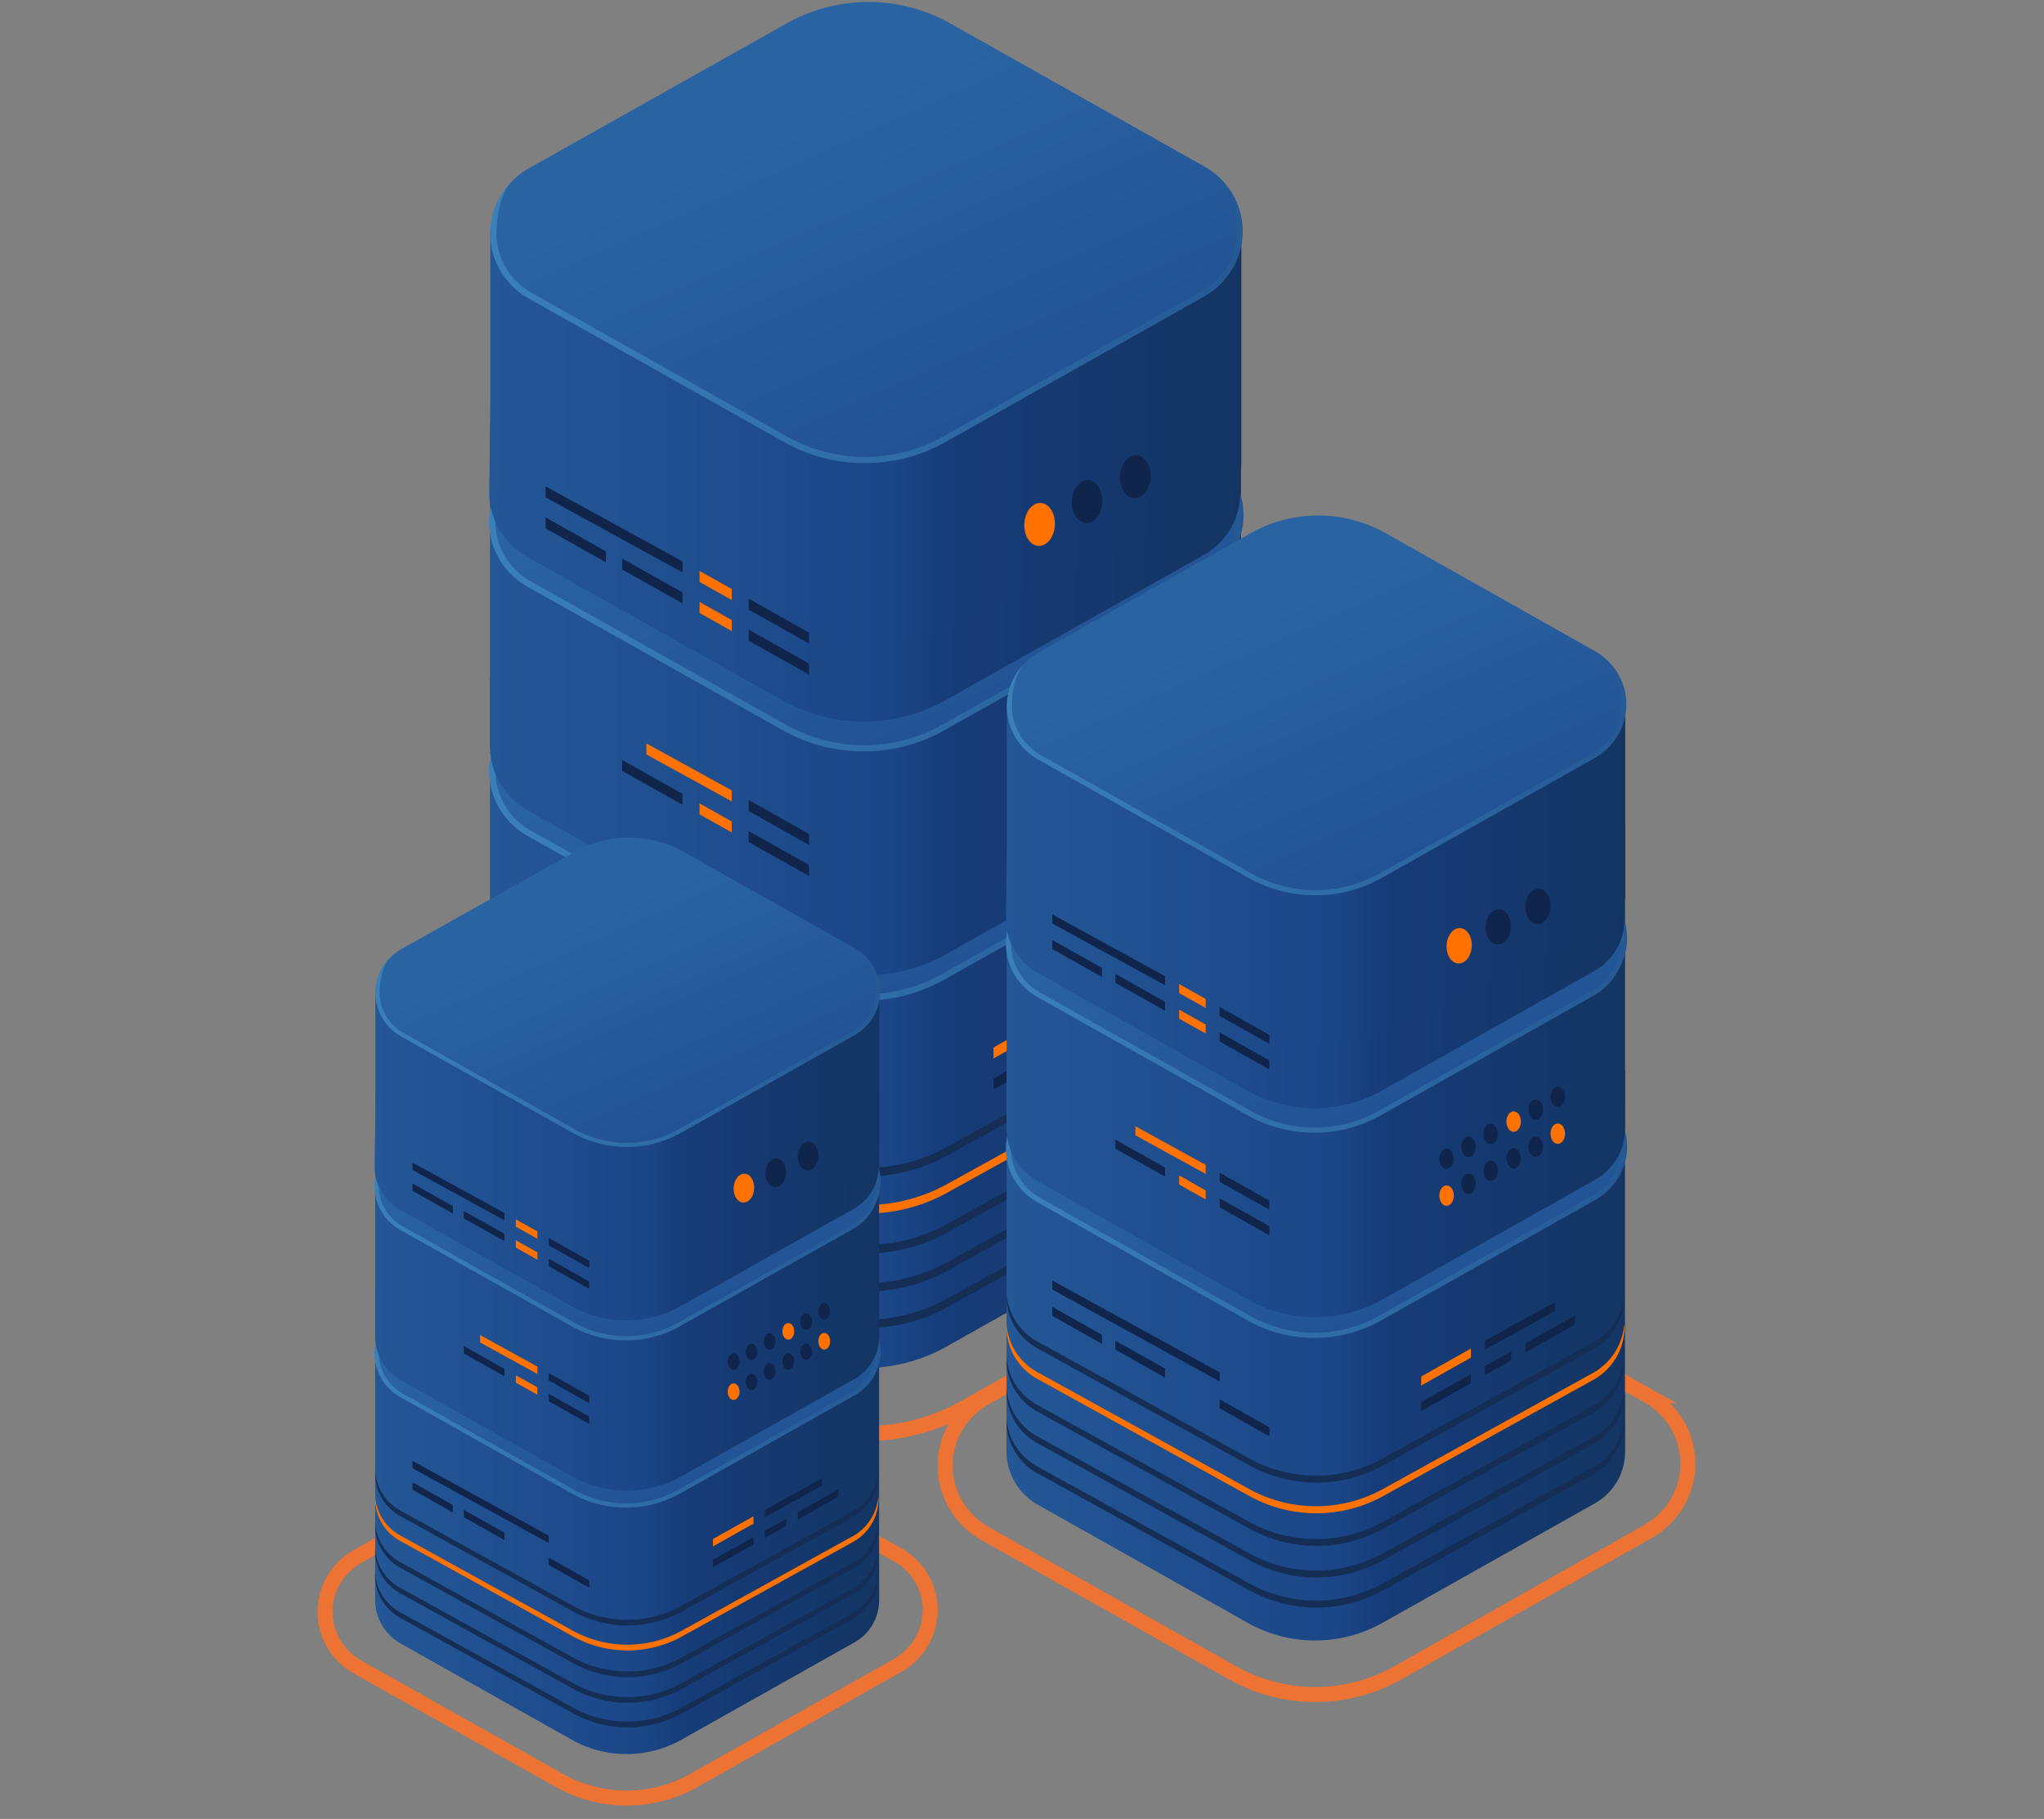 <svg width="409" height="364" viewBox="0 0 409 364" fill="none" xmlns="http://www.w3.org/2000/svg">
    <rect x="0" y="0" width="409" height="364" fill="#808080" stroke="none"/>
    <g clip-path="url(#gfuohc0vea)">
        <path d="M253.814 214.262a19.39 19.39 0 0 1 7.165 6.997 18.739 18.739 0 0 1 2.621 9.545c0 3.351-.904 6.642-2.621 9.546a19.395 19.395 0 0 1-7.165 6.996l-60.8 34.349a40.836 40.836 0 0 1-19.965 5.198 40.834 40.834 0 0 1-19.965-5.198L92.89 247.832a19.387 19.387 0 0 1-7.165-6.996 18.74 18.74 0 0 1-2.621-9.546c0-3.35.904-6.642 2.621-9.545a19.382 19.382 0 0 1 7.165-6.997l60.895-34.248a40.835 40.835 0 0 1 19.965-5.199 40.835 40.835 0 0 1 19.965 5.199l60.099 33.762z" stroke="#EC7333" stroke-width="3"/>
        <path d="M243.268 174.892v-10.577h-8.25l-46.302-25.989a31.062 31.062 0 0 0-15.154-3.935 31.058 31.058 0 0 0-15.153 3.935l-46.303 25.989h-9.008v13.12a13.72 13.72 0 0 0 1.91 7 14.195 14.195 0 0 0 5.246 5.135l44.62 25.086a37.044 37.044 0 0 0 18.148 4.736c6.371 0 12.63-1.633 18.148-4.736l45.123-25.335a14.096 14.096 0 0 0 5.258-5.125 13.632 13.632 0 0 0 1.898-7.006 20.528 20.528 0 0 0-.169-2.298h-.012z" fill="#143564"/>
        <path d="M248.32 213.849h-8.843l-49.668-27.878a33.329 33.329 0 0 0-16.292-4.242 33.326 33.326 0 0 0-16.292 4.242l-49.672 27.878h-9.512v14.019a14.668 14.668 0 0 0 2.049 7.485 15.182 15.182 0 0 0 5.615 5.486l51.017 28.681a33.322 33.322 0 0 0 16.292 4.241 33.328 33.328 0 0 0 16.292-4.241l51.602-29.027c4.801-2.703 7.424-7.419 7.424-12.75" fill="url(#i8i5ufcbgb)"/>
        <path d="m239.477 154.393-49.668-27.873a33.304 33.304 0 0 0-16.292-4.245 33.304 33.304 0 0 0-16.292 4.245l-49.672 27.873h-9.512v72.306c0 2.623.707 5.201 2.051 7.475a15.172 15.172 0 0 0 5.609 5.48l51.017 28.697a33.322 33.322 0 0 0 16.292 4.241 33.328 33.328 0 0 0 16.292-4.241l51.602-29.027c4.801-2.707 7.424-7.419 7.424-12.75v-72.181h-8.851z" fill="url(#5gfzww0llc)"/>
        <path d="M241.164 140.764a15.18 15.18 0 0 1 5.61 5.479 14.678 14.678 0 0 1 2.053 7.476c0 2.624-.708 5.201-2.053 7.475a15.172 15.172 0 0 1-5.61 5.479l-51.524 29.019a33.283 33.283 0 0 1-16.292 4.248 33.283 33.283 0 0 1-16.292-4.248l-51.017-28.693a15.177 15.177 0 0 1-5.607-5.481 14.675 14.675 0 0 1-2.052-7.474c0-2.623.708-5.201 2.052-7.474a15.177 15.177 0 0 1 5.607-5.481l51.607-29.026a33.323 33.323 0 0 1 16.292-4.242 33.329 33.329 0 0 1 16.292 4.242l50.934 28.701z" fill="url(#c5uolxz1zd)"/>
        <path opacity=".1" fill-rule="evenodd" clip-rule="evenodd" d="M165.618 162.785a21.527 21.527 0 0 1-5.415-1.96 11.373 11.373 0 0 1-2.797-2.29l-6.187 3.615c.957 1.045.652 2.31-.758 3.125 0 0-1.419.193-4.17-1.402-2.751-1.594-2.417-2.41-2.417-2.41 1.443-.835 3.633-.976 5.362-.434l7.011-4.077c-.792-1.47-.903-2.988.38-4.061l4.442-3.238a2.57 2.57 0 0 1 1.448-.401c.536-.02 1.063.14 1.493.454a48.566 48.566 0 0 0 6.979 5.005 69.63 69.63 0 0 0 8.772 3.985c1.023.401 1.065 1.241.087 1.675l-5.712 2.538c-1.489.579-3.469.659-5.507.442l-7.713 4.475c.961 1.049.652 2.314-.759 3.129 0 0-1.418.193-4.17-1.402-2.751-1.594-2.417-2.41-2.417-2.41 1.444-.839 3.634-.976 5.383-.434l6.653-3.86.012-.064zm7.94-25.741a11.608 11.608 0 0 1 3.605-.518c.645-.006 1.288.05 1.922.165l12.584 2.494c1.428.302 2.799.82 4.063 1.535l.095.052c1.074.55 2 1.34 2.701 2.306l4.397 7.134c.561.908.281 2.317-.623 3.133l-8.051 5.359c-.087.06-.181.116-.272.168-1.807 1.025-4.673 1.169-6.777.31-3.865-1.583-9.676-4.066-13.244-6.094-3.568-2.029-7.865-5.536-10.489-7.817-1.365-1.181-1.068-2.728.644-3.72l.066-.04c.103-.052.206-.109.317-.161l9.062-4.306zm7.115 5.752-1.6.956c-1.139.679-1.51 1.567-.825 1.973.684.405 2.173.189 3.299-.49l1.601-.956c1.138-.679 1.513-1.567.825-1.973a1.893 1.893 0 0 0-.932-.205 5.013 5.013 0 0 0-2.384.695h.016zm8.707 5.19-1.6.952c-1.139.679-1.51 1.567-.825 1.977.684.409 2.178.184 3.299-.494l1.601-.952c1.138-.679 1.513-1.571.825-1.977a1.883 1.883 0 0 0-.933-.205 4.926 4.926 0 0 0-2.379.699h.012z" fill="#fff"/>
        <path d="M247.223 153.984a13.44 13.44 0 0 1-1.894 6.87 13.903 13.903 0 0 1-5.176 5.02l-51.606 29.014a31.847 31.847 0 0 1-15.659 4.104c-5.5 0-10.902-1.416-15.659-4.104l-51.025-28.685a13.88 13.88 0 0 1-5.172-5.018 13.425 13.425 0 0 1-1.894-6.868c0-7.23 2.863-10.247 2.863-10.247a14.953 14.953 0 0 0-3.159 4.986 14.664 14.664 0 0 0 .429 11.485 15.188 15.188 0 0 0 6.269 6.731l51.017 28.697a32.906 32.906 0 0 0 16.246 4.262 32.415 32.415 0 0 0 16.247-4.262l51.615-29.043a15.09 15.09 0 0 0 5.622-5.472 14.592 14.592 0 0 0 2.041-7.482 15.198 15.198 0 0 0-3.79-9.918c.161.012 2.685 2.631 2.685 9.93z" fill="url(#mcxl6gs4ye)"/>
        <path d="M243.268 96.32V85.743h-8.25l-46.302-25.99a31.05 31.05 0 0 0-15.154-3.937 31.049 31.049 0 0 0-15.153 3.938l-46.303 25.99h-9.008v13.139a13.72 13.72 0 0 0 1.91 7 14.195 14.195 0 0 0 5.246 5.135l44.62 25.066a37.055 37.055 0 0 0 18.148 4.736c6.371 0 12.63-1.634 18.148-4.736l45.123-25.335a14.09 14.09 0 0 0 5.259-5.127 13.619 13.619 0 0 0 1.897-7.008 20.469 20.469 0 0 0-.169-2.294h-.012z" fill="#143564"/>
        <path d="M248.32 135.277h-8.843l-49.668-27.878a33.304 33.304 0 0 0-16.292-4.245 33.304 33.304 0 0 0-16.292 4.245l-49.672 27.878h-9.512v14.019c0 2.623.707 5.201 2.051 7.475a15.18 15.18 0 0 0 5.609 5.48l51.021 28.697a33.322 33.322 0 0 0 16.292 4.241 33.328 33.328 0 0 0 16.292-4.241l51.602-29.027c4.801-2.703 7.424-7.419 7.424-12.75" fill="url(#p0yx9nzecf)"/>
        <path d="m239.477 75.821-49.668-27.877a33.33 33.33 0 0 0-16.292-4.242 33.327 33.327 0 0 0-16.292 4.242L107.553 75.82h-9.334l-.178 13.421v58.877c0 2.623.707 5.201 2.051 7.475a15.17 15.17 0 0 0 5.609 5.479l51.017 28.694a33.3 33.3 0 0 0 16.292 4.244 33.306 33.306 0 0 0 16.292-4.244l51.602-29.023c4.801-2.707 7.424-7.419 7.424-12.75V75.821h-8.851z" fill="url(#9cyff9szmg)"/>
        <path d="M241.164 90.126a15.178 15.178 0 0 1 5.61 5.48 14.675 14.675 0 0 1 2.053 7.475c0 2.624-.708 5.201-2.053 7.475a15.172 15.172 0 0 1-5.61 5.479l-51.524 29.043a33.304 33.304 0 0 1-16.292 4.245 33.304 33.304 0 0 1-16.292-4.245l-51.017-28.697a15.177 15.177 0 0 1-5.607-5.481 14.673 14.673 0 0 1-2.052-7.474c0-2.623.708-5.2 2.052-7.474a15.18 15.18 0 0 1 5.607-5.48l51.607-29.023a33.305 33.305 0 0 1 16.292-4.245 33.308 33.308 0 0 1 16.292 4.245l50.934 28.677z" fill="url(#ug9xowz9ch)"/>
        <path opacity=".1" fill-rule="evenodd" clip-rule="evenodd" d="M165.618 84.209a21.341 21.341 0 0 1-5.415-1.956 11.27 11.27 0 0 1-2.797-2.294l-6.187 3.615c.957 1.049.652 2.314-.758 3.13 0 0-1.419.192-4.17-1.402-2.751-1.595-2.417-2.41-2.417-2.41 1.443-.836 3.633-.977 5.362-.434l7.011-4.078c-.792-1.47-.903-2.988.38-4.06l4.442-3.263a2.568 2.568 0 0 1 1.448-.401 2.44 2.44 0 0 1 1.493.45 48.221 48.221 0 0 0 6.979 5.009 69.445 69.445 0 0 0 8.772 3.985c1.023.401 1.065 1.24.087 1.675l-5.712 2.538c-1.489.579-3.469.66-5.507.442l-7.713 4.475c.961 1.049.652 2.314-.759 3.13 0 0-1.418.192-4.17-1.403-2.751-1.594-2.417-2.41-2.417-2.41 1.444-.84 3.634-.976 5.383-.438l6.653-3.86.012-.04zm7.94-25.74a11.747 11.747 0 0 1 3.605-.515c.644-.005 1.288.05 1.922.16l12.584 2.495c1.428.302 2.799.82 4.063 1.535l.095.052a7.607 7.607 0 0 1 2.701 2.306l4.397 7.13c.561.912.281 2.322-.623 3.137l-8.051 5.359c-.087.06-.181.116-.272.168-1.807 1.025-4.673 1.17-6.777.31-3.865-1.583-9.676-4.066-13.244-6.094-3.568-2.029-7.865-5.535-10.489-7.817-1.365-1.185-1.068-2.732.644-3.72l.066-.04a5.86 5.86 0 0 1 .317-.16l9.079-4.307h-.017zm7.115 5.756-1.6.956c-1.139.674-1.51 1.566-.825 1.972.684.406 2.173.185 3.299-.49l1.601-.956c1.138-.68 1.513-1.567.825-1.973a1.883 1.883 0 0 0-.932-.204 4.998 4.998 0 0 0-2.384.695h.016zm8.707 5.185-1.6.956c-1.139.68-1.51 1.567-.825 1.977.684.41 2.178.185 3.299-.494l1.601-.956c1.138-.675 1.513-1.567.825-1.973a1.884 1.884 0 0 0-.933-.204 4.997 4.997 0 0 0-2.379.694h.012z" fill="#fff"/>
        <path d="M247.223 104.105a13.44 13.44 0 0 1-1.894 6.87 13.896 13.896 0 0 1-5.176 5.02l-51.606 29.023a31.857 31.857 0 0 1-15.659 4.103c-5.5 0-10.902-1.416-15.659-4.103l-51.025-28.685a13.899 13.899 0 0 1-5.178-5.019 13.431 13.431 0 0 1-1.896-6.872c0-7.23 2.863-10.247 2.863-10.247a14.955 14.955 0 0 0-3.159 4.987 14.663 14.663 0 0 0 .429 11.485 15.036 15.036 0 0 0 3.522 4.75 15.232 15.232 0 0 0 2.747 1.98l51.016 28.697a32.91 32.91 0 0 0 16.247 4.262 32.405 32.405 0 0 0 16.247-4.262l51.623-29.026a15.097 15.097 0 0 0 5.618-5.479 14.593 14.593 0 0 0 2.037-7.484 15.2 15.2 0 0 0-3.79-9.918c.169.008 2.693 2.631 2.693 9.918z" fill="url(#xfa4kav29i)"/>
        <path d="M243.107 45.53V34.952h-8.249L188.551 8.959a31.072 31.072 0 0 0-15.154-3.935 31.068 31.068 0 0 0-15.153 3.935l-46.303 25.994-7.568 1.084-1.44 12.051a13.721 13.721 0 0 0 1.91 7 14.192 14.192 0 0 0 5.246 5.136l44.62 25.09a37.005 37.005 0 0 0 18.148 4.742 37.005 37.005 0 0 0 18.148-4.742l45.123-25.336a14.106 14.106 0 0 0 5.258-5.127 13.636 13.636 0 0 0 1.898-7.008 20.464 20.464 0 0 0-.165-2.294l-.012-.02z" fill="#143564"/>
        <path d="M248.176 84.482h-8.86l-49.668-27.874a33.304 33.304 0 0 0-16.292-4.244 33.304 33.304 0 0 0-16.292 4.244l-49.672 27.874h-9.301l-.206 14.023c-.001 2.623.706 5.201 2.05 7.474a15.17 15.17 0 0 0 5.609 5.477l51.017 28.697a33.283 33.283 0 0 0 16.292 4.248 33.283 33.283 0 0 0 16.292-4.248l51.607-29.022c4.801-2.708 7.424-7.42 7.424-12.75" fill="url(#qfpm1zn6jj)"/>
        <path d="M98.107 45.96v46.536c0 4.214 2.949 8.17 7.664 10.243l51.017 22.688a41.117 41.117 0 0 0 16.292 3.359 41.12 41.12 0 0 0 16.292-3.359l51.602-22.929c4.797-2.141 7.425-5.869 7.425-10.082V45.959l-6.497-7.254-2.363-3.367-49.668-22.04a41.158 41.158 0 0 0-16.292-3.357 41.155 41.155 0 0 0-16.292 3.356l-49.668 22.041" fill="url(#a1c3seeujk)"/>
        <path d="M240.999 33.322a15.177 15.177 0 0 1 5.613 5.478 14.668 14.668 0 0 1 2.054 7.477c0 2.624-.708 5.202-2.054 7.476a15.177 15.177 0 0 1-5.613 5.478l-51.52 29.023a33.284 33.284 0 0 1-16.292 4.248 33.284 33.284 0 0 1-16.292-4.248l-51.017-28.693a15.178 15.178 0 0 1-5.61-5.48 14.674 14.674 0 0 1-2.053-7.475c0-2.624.708-5.202 2.053-7.475a15.178 15.178 0 0 1 5.61-5.48l51.607-29.01A33.323 33.323 0 0 1 173.777.399a33.329 33.329 0 0 1 16.292 4.242l50.93 28.681z" fill="url(#rtgqiiqmjl)"/>
        <path d="M247.437 46.417a13.414 13.414 0 0 1-1.895 6.872 13.887 13.887 0 0 1-5.178 5.018l-51.607 29.031a31.883 31.883 0 0 1-15.657 4.097 31.886 31.886 0 0 1-15.657-4.097l-51.016-28.697a13.891 13.891 0 0 1-5.178-5.02 13.43 13.43 0 0 1-1.896-6.87c0-7.23 2.862-10.248 2.862-10.248a14.96 14.96 0 0 0-3.158 4.99 14.666 14.666 0 0 0 .433 11.49 15.05 15.05 0 0 0 3.526 4.75 15.058 15.058 0 0 0 2.734 1.972l51.017 28.698a32.93 32.93 0 0 0 16.251 4.262 32.417 32.417 0 0 0 16.247-4.262l51.606-29.023a15.113 15.113 0 0 0 5.619-5.479 14.606 14.606 0 0 0 2.04-7.484 15.233 15.233 0 0 0-3.786-9.922c.169.004 2.693 2.628 2.693 9.922z" fill="url(#fxc720rszm)"/>
        <path d="M211.077 105.097c.121-2.376-1.149-4.368-2.837-4.449-1.688-.082-3.155 1.778-3.276 4.153-.121 2.375 1.15 4.367 2.838 4.449 1.688.081 3.154-1.778 3.275-4.153z" fill="#FF7101"/>
        <path d="M220.591 100.514c.121-2.375-1.149-4.367-2.837-4.448-1.689-.082-3.155 1.778-3.276 4.153-.121 2.375 1.149 4.367 2.837 4.449 1.689.081 3.155-1.778 3.276-4.154zM230.228 95.535c.121-2.375-1.15-4.367-2.838-4.448-1.688-.082-3.155 1.778-3.276 4.153-.121 2.375 1.15 4.367 2.838 4.449 1.688.081 3.155-1.778 3.276-4.154z" fill="#0F254C"/>
        <path d="M204.954 168.14c.973 0 1.761-1.11 1.761-2.479s-.788-2.478-1.761-2.478c-.972 0-1.761 1.109-1.761 2.478 0 1.369.789 2.479 1.761 2.479z" fill="#FF7101"/>
        <path d="M210.287 165.243c.973 0 1.762-1.11 1.762-2.478 0-1.369-.789-2.479-1.762-2.479-.972 0-1.761 1.11-1.761 2.479 0 1.368.789 2.478 1.761 2.478zM215.678 162.114c.973 0 1.761-1.109 1.761-2.478 0-1.369-.788-2.479-1.761-2.479-.972 0-1.761 1.11-1.761 2.479s.789 2.478 1.761 2.478zM221.259 159.117c.972 0 1.761-1.11 1.761-2.478 0-1.369-.789-2.479-1.761-2.479-.973 0-1.761 1.11-1.761 2.479 0 1.368.788 2.478 1.761 2.478zM226.592 156.221c.973 0 1.761-1.11 1.761-2.479 0-1.368-.788-2.478-1.761-2.478-.973 0-1.761 1.11-1.761 2.478 0 1.369.788 2.479 1.761 2.479z" fill="#0F254C"/>
        <path d="M231.983 153.092c.972 0 1.761-1.11 1.761-2.479 0-1.368-.789-2.478-1.761-2.478-.973 0-1.762 1.11-1.762 2.478 0 1.369.789 2.479 1.762 2.479z" fill="#FF7101"/>
        <path d="M204.954 159.174c.973 0 1.761-1.11 1.761-2.479s-.788-2.478-1.761-2.478c-.972 0-1.761 1.109-1.761 2.478 0 1.369.789 2.479 1.761 2.479zM210.287 156.277c.973 0 1.762-1.109 1.762-2.478 0-1.369-.789-2.479-1.762-2.479-.972 0-1.761 1.11-1.761 2.479s.789 2.478 1.761 2.478zM215.678 153.148c.973 0 1.761-1.11 1.761-2.478 0-1.369-.788-2.479-1.761-2.479-.972 0-1.761 1.11-1.761 2.479 0 1.368.789 2.478 1.761 2.478z" fill="#0F254C"/>
        <path d="M221.259 150.152c.972 0 1.761-1.11 1.761-2.479s-.789-2.478-1.761-2.478c-.973 0-1.761 1.109-1.761 2.478 0 1.369.788 2.479 1.761 2.479z" fill="#FF7101"/>
        <path d="M226.592 147.255c.973 0 1.761-1.109 1.761-2.478 0-1.369-.788-2.479-1.761-2.479-.973 0-1.761 1.11-1.761 2.479s.788 2.478 1.761 2.478zM231.983 144.126c.972 0 1.761-1.11 1.761-2.478 0-1.369-.789-2.479-1.761-2.479-.973 0-1.762 1.11-1.762 2.479 0 1.368.789 2.478 1.762 2.478z" fill="#0F254C"/>
        <path fill-rule="evenodd" clip-rule="evenodd" d="m124.484 113.959 12.077 6.772v-2.181l-12.077-6.789v2.198zM149.809 128.207l12.077 6.788v-2.213l-12.077-6.789v2.214z" fill="#0F254C"/>
        <path fill-rule="evenodd" clip-rule="evenodd" d="m139.984 122.663 6.439 3.616v-2.198l-6.439-3.615v2.197z" fill="#FF7101"/>
        <path fill-rule="evenodd" clip-rule="evenodd" d="m109.178 105.744 12.076 6.789v-2.194l-12.076-6.792v2.197zM109.178 99.534l27.399 15.015v-2.209l-27.399-15.004v2.198zM149.809 121.992l12.077 6.793V126.6l-12.077-6.793v2.185zM124.484 203.107l12.077 6.801v-2.197l-12.077-6.789v2.185zM149.809 217.355l12.077 6.793v-2.189l-12.077-6.793v2.189zM109.178 194.888l12.076 6.789v-2.193l-12.076-6.793v2.197zM109.178 188.498l40.647 22.314v-2.197L109.178 186.3v2.198z" fill="#0F254C"/>
        <path fill-rule="evenodd" clip-rule="evenodd" d="m139.984 116.453 6.439 3.615v-2.197l-6.439-3.615v2.197z" fill="#FF7101"/>
        <path fill-rule="evenodd" clip-rule="evenodd" d="m124.484 154.261 12.077 6.792v-2.197l-12.077-6.793v2.198zM149.809 168.509l12.077 6.789v-2.194l-12.077-6.792v2.197z" fill="#0F254C"/>
        <path fill-rule="evenodd" clip-rule="evenodd" d="m139.984 162.969 6.439 3.616v-2.198l-6.439-3.615v2.197z" fill="#FF7101"/>
        <path fill-rule="evenodd" clip-rule="evenodd" d="m149.809 162.299 12.077 6.789v-2.198l-12.077-6.792v2.201z" fill="#0F254C"/>
        <path fill-rule="evenodd" clip-rule="evenodd" d="m129.339 150.971 17.084 9.399v-2.197l-17.084-9.4v2.198z" fill="#FF7101"/>
        <path d="m240.401 231.76-50.914 28.147a33.578 33.578 0 0 1-16.238 4.176 33.581 33.581 0 0 1-16.239-4.176l-51.499-28.428a14.605 14.605 0 0 1-5.302-4.99 14.128 14.128 0 0 1-2.168-6.864v.852a14.132 14.132 0 0 0 1.99 7.348 14.627 14.627 0 0 0 5.55 5.341l51.504 28.428a33.567 33.567 0 0 0 16.236 4.176 33.57 33.57 0 0 0 16.236-4.176l50.898-28.143a14.877 14.877 0 0 0 5.62-5.333 14.386 14.386 0 0 0 2.101-7.364 4.189 4.189 0 0 0-.062-.844 14.64 14.64 0 0 1-2.323 6.865 15.125 15.125 0 0 1-5.369 4.989l-.021-.004z" fill="url(#3vhg84e7qn)"/>
        <path d="M240.401 224.453 189.487 252.6a33.578 33.578 0 0 1-16.238 4.176 33.581 33.581 0 0 1-16.239-4.176l-51.499-28.428a14.592 14.592 0 0 1-5.304-4.989 14.112 14.112 0 0 1-2.166-6.865v.852a14.132 14.132 0 0 0 1.99 7.348 14.62 14.62 0 0 0 5.55 5.341l51.504 28.428a33.567 33.567 0 0 0 16.236 4.176 33.57 33.57 0 0 0 16.236-4.176l50.898-28.147a14.877 14.877 0 0 0 5.62-5.333 14.386 14.386 0 0 0 2.101-7.364 4.189 4.189 0 0 0-.062-.844 14.6 14.6 0 0 1-2.321 6.866 15.085 15.085 0 0 1-5.371 4.988h-.021z" fill="url(#nphhikytqo)"/>
        <path d="m240.401 216.809-50.914 28.147a33.578 33.578 0 0 1-16.238 4.176 33.581 33.581 0 0 1-16.239-4.176l-51.499-28.428a14.594 14.594 0 0 1-5.301-4.984 14.112 14.112 0 0 1-2.169-6.858v.852a14.132 14.132 0 0 0 1.99 7.348 14.627 14.627 0 0 0 5.55 5.341l51.504 28.428a33.567 33.567 0 0 0 16.236 4.176 33.57 33.57 0 0 0 16.236-4.176l50.914-28.147a14.874 14.874 0 0 0 5.614-5.341 14.373 14.373 0 0 0 2.091-7.368 4.189 4.189 0 0 0-.062-.844 14.604 14.604 0 0 1-2.321 6.866 15.094 15.094 0 0 1-5.371 4.988h-.021z" fill="url(#hks6ionaqp)"/>
        <path d="m240.401 208.827-50.914 28.147a33.578 33.578 0 0 1-16.238 4.176 33.581 33.581 0 0 1-16.239-4.176l-51.499-28.428a14.63 14.63 0 0 1-5.303-4.992 14.139 14.139 0 0 1-2.167-6.866v.856a14.13 14.13 0 0 0 1.991 7.345 14.63 14.63 0 0 0 5.549 5.34l51.487 28.444a33.57 33.57 0 0 0 16.236 4.176 33.574 33.574 0 0 0 16.237-4.176l50.913-28.151a14.86 14.86 0 0 0 5.622-5.333 14.363 14.363 0 0 0 2.1-7.364 4.15 4.15 0 0 0-.062-.84 14.638 14.638 0 0 1-2.325 6.864 15.125 15.125 0 0 1-5.368 4.99l-.02-.012z" fill="#FF7101"/>
        <path d="m240.401 201.384-50.914 28.147a33.578 33.578 0 0 1-16.238 4.176 33.581 33.581 0 0 1-16.239-4.176l-51.499-28.428a14.61 14.61 0 0 1-5.299-4.983 14.133 14.133 0 0 1-2.17-6.855v.855a14.132 14.132 0 0 0 1.99 7.346 14.636 14.636 0 0 0 5.549 5.34l51.508 28.432a33.57 33.57 0 0 0 16.236 4.176 33.574 33.574 0 0 0 16.237-4.176l50.913-28.159a14.874 14.874 0 0 0 5.608-5.333 14.362 14.362 0 0 0 2.093-7.357 4.14 4.14 0 0 0-.062-.839 14.63 14.63 0 0 1-2.325 6.863 15.124 15.124 0 0 1-5.367 4.991l-.021-.02z" fill="url(#fapw59h8hq)"/>
        <path fill-rule="evenodd" clip-rule="evenodd" d="m236.214 196.993-12.072 6.789v-2.197l12.072-6.789v2.197zM210.873 211.238l-12.077 6.792v-2.197l12.077-6.789v2.194zM220.698 205.698l-6.439 3.616v-2.198l6.439-3.615v2.197z" fill="#0F254C"/>
        <path fill-rule="evenodd" clip-rule="evenodd" d="m210.873 205.027-12.077 6.793v-2.197l12.077-6.789v2.193z" fill="#FF7101"/>
        <path fill-rule="evenodd" clip-rule="evenodd" d="m231.347 193.683-17.079 9.416v-2.185l17.088-9.396-.009 2.165z" fill="#0F254C"/>
        <path d="M329.69 279.281a15.967 15.967 0 0 1 5.898 5.761 15.436 15.436 0 0 1 2.159 7.86c0 2.759-.745 5.47-2.159 7.86a15.962 15.962 0 0 1-5.898 5.762l-50.069 28.288a33.629 33.629 0 0 1-16.44 4.281 33.635 33.635 0 0 1-16.441-4.281l-49.569-27.886a15.962 15.962 0 0 1-5.898-5.762 15.43 15.43 0 0 1-2.159-7.86c0-2.759.745-5.469 2.159-7.86a15.967 15.967 0 0 1 5.898-5.761l50.147-28.204c5-2.804 10.67-4.281 16.44-4.281 5.771 0 11.44 1.477 16.441 4.281l49.495 27.802h-.004z" stroke="#EC7333" stroke-width="3"/>
        <path d="M321.003 246.864v-8.713h-6.793l-38.127-21.414a25.579 25.579 0 0 0-12.479-3.242 25.576 25.576 0 0 0-12.479 3.242l-38.132 21.414h-7.424v10.802a11.308 11.308 0 0 0 1.575 5.766 11.7 11.7 0 0 0 4.323 4.228l36.742 20.659a30.518 30.518 0 0 0 14.945 3.899 30.518 30.518 0 0 0 14.945-3.899l37.155-20.864a11.618 11.618 0 0 0 4.331-4.22 11.233 11.233 0 0 0 1.563-5.77 16.192 16.192 0 0 0-.141-1.892l-.004.004z" fill="#143564"/>
        <path d="M325.165 278.94h-7.284l-40.899-22.957a27.432 27.432 0 0 0-13.417-3.495c-4.71 0-9.337 1.205-13.418 3.495l-40.903 22.957h-7.837v11.544c0 2.161.583 4.283 1.69 6.155a12.506 12.506 0 0 0 4.617 4.514l42.021 23.64a27.446 27.446 0 0 0 13.415 3.492c4.708 0 9.334-1.204 13.415-3.492l42.483-23.905a11.994 11.994 0 0 0 4.535-4.431 11.595 11.595 0 0 0 1.578-6.065" fill="url(#3qa5aidpxr)"/>
        <path d="m317.881 229.993-40.899-22.953a27.412 27.412 0 0 0-13.418-3.498 27.41 27.41 0 0 0-13.417 3.498l-40.903 22.953h-7.837v59.527a12.1 12.1 0 0 0 1.689 6.156 12.506 12.506 0 0 0 4.618 4.513l42.013 23.632a27.44 27.44 0 0 0 13.415 3.491c4.708 0 9.334-1.203 13.415-3.491l42.483-23.901a11.994 11.994 0 0 0 4.535-4.434 11.598 11.598 0 0 0 1.578-6.066v-59.427h-7.272z" fill="url(#l30juoau0s)"/>
        <path d="M319.271 218.745a12.496 12.496 0 0 1 4.618 4.512 12.078 12.078 0 0 1 1.69 6.155c0 2.161-.582 4.283-1.69 6.155a12.496 12.496 0 0 1-4.618 4.512l-42.43 23.909a27.398 27.398 0 0 1-13.415 3.498 27.403 27.403 0 0 1-13.415-3.498l-42.013-23.627a12.519 12.519 0 0 1-4.615-4.515 12.093 12.093 0 0 1-1.689-6.154c0-2.161.583-4.283 1.689-6.155a12.519 12.519 0 0 1 4.615-4.515l42.483-23.901a27.443 27.443 0 0 1 13.418-3.494c4.709 0 9.336 1.205 13.417 3.494l41.955 23.624z" fill="url(#pxi8kqoj7t)"/>
        <path opacity=".1" fill-rule="evenodd" clip-rule="evenodd" d="M257.06 236.89a17.674 17.674 0 0 1-4.459-1.607 9.428 9.428 0 0 1-2.301-1.884l-5.098 2.977c.788.859.536 1.9-.623 2.575 0 0-1.167.156-3.436-1.157-2.268-1.314-1.988-1.985-1.988-1.985a5.9 5.9 0 0 1 4.414-.357l5.774-3.358c-.652-1.206-.742-2.459.313-3.343l3.659-2.683c.351-.23.769-.345 1.192-.329.445-.022.883.111 1.237.373a40.276 40.276 0 0 0 5.746 4.122 57.673 57.673 0 0 0 7.226 3.282c.825.329.875 1.02.07 1.377l-4.702 2.089c-1.237.478-2.858.547-4.537.366l-6.352 3.683c.792.864.537 1.908-.622 2.579 0 0-1.168.157-3.436-1.153-2.269-1.309-1.988-2.008-1.988-2.008a5.896 5.896 0 0 1 4.43-.358l5.481-3.177v-.024zm6.538-21.198a9.53 9.53 0 0 1 2.969-.425 8.328 8.328 0 0 1 1.584.136l10.344 2.053c1.177.248 2.305.675 3.345 1.265l.079.04a6.3 6.3 0 0 1 2.223 1.9l3.63 5.877a2.145 2.145 0 0 1-.512 2.579l-6.628 4.419c-.074.052-.153.096-.227.14-1.485.844-3.848.964-5.58.253-3.18-1.301-7.969-3.346-10.906-5.017-2.936-1.671-6.475-4.559-8.637-6.427-1.126-.972-.878-2.245.528-3.065l.058-.032.26-.133 7.47-3.563zm5.861 4.736-1.32.804c-.937.562-1.238 1.293-.677 1.627.561.333 1.79.152 2.714-.402l1.32-.804c.936-.558 1.237-1.289.681-1.606a1.508 1.508 0 0 0-.772-.169 4.076 4.076 0 0 0-1.963.57l.017-.02zm7.176 4.274-1.315.804c-.941.558-1.238 1.289-.681 1.627.557.337 1.794.152 2.718-.402l1.316-.803c.94-.559 1.237-1.294.68-1.607-.235-.122-.5-.18-.767-.169a4.062 4.062 0 0 0-1.959.574l.008-.024z" fill="#fff"/>
        <path d="M324.262 229.643a11.066 11.066 0 0 1-1.563 5.657 11.453 11.453 0 0 1-4.261 4.133l-42.496 23.901a26.242 26.242 0 0 1-12.895 3.377 26.248 26.248 0 0 1-12.896-3.377l-42.017-23.62a11.455 11.455 0 0 1-4.257-4.135 11.067 11.067 0 0 1-1.562-5.654c0-5.954 2.359-8.436 2.359-8.436-2.293 2.402-3.513 5.593-3.39 8.87.122 3.278 1.576 6.374 4.042 8.608a12.837 12.837 0 0 0 2.26 1.631l42.013 23.619a27.144 27.144 0 0 0 13.38 3.511 26.738 26.738 0 0 0 13.376-3.511l42.483-23.905a12.44 12.44 0 0 0 4.629-4.508 12.03 12.03 0 0 0 1.682-6.161 12.492 12.492 0 0 0-3.119-8.166c.153 0 2.232 2.157 2.232 8.166z" fill="url(#qyg8nenexu)"/>
        <path d="M321.003 182.159v-8.709h-6.793l-38.127-21.386a25.557 25.557 0 0 0-12.479-3.245c-4.38 0-8.683 1.119-12.479 3.245l-38.132 21.386h-7.424v10.818a11.31 11.31 0 0 0 1.575 5.766 11.7 11.7 0 0 0 4.323 4.228l36.742 20.639a30.495 30.495 0 0 0 14.945 3.901 30.495 30.495 0 0 0 14.945-3.901l37.155-20.86a11.604 11.604 0 0 0 4.332-4.222 11.222 11.222 0 0 0 1.562-5.772 16.107 16.107 0 0 0-.141-1.888h-.004z" fill="#143564"/>
        <path d="M325.165 214.238h-7.284l-40.899-22.957a27.42 27.42 0 0 0-13.417-3.497c-4.71 0-9.338 1.206-13.418 3.497l-40.903 22.957h-7.837v11.545c.001 2.16.584 4.282 1.691 6.155a12.519 12.519 0 0 0 4.616 4.514l42.021 23.628a27.433 27.433 0 0 0 13.415 3.495c4.709 0 9.335-1.206 13.415-3.495l42.483-23.901a11.994 11.994 0 0 0 4.536-4.433 11.594 11.594 0 0 0 1.577-6.067" fill="url(#ahgrm28puv)"/>
        <path d="m317.881 165.279-40.899-22.957a27.443 27.443 0 0 0-13.418-3.494 27.442 27.442 0 0 0-13.417 3.494l-40.903 22.957h-7.676l-.144 11.051v48.485c0 2.16.583 4.281 1.69 6.153a12.498 12.498 0 0 0 4.616 4.512l42.013 23.628a27.41 27.41 0 0 0 13.415 3.497c4.71 0 9.336-1.206 13.415-3.497l42.483-23.897a11.987 11.987 0 0 0 4.535-4.434 11.583 11.583 0 0 0 1.578-6.067v-59.451l-7.288.02z" fill="url(#ccncvshttw)"/>
        <path d="M319.271 177.057a12.506 12.506 0 0 1 4.619 4.512 12.087 12.087 0 0 1 1.689 6.155c0 2.16-.582 4.283-1.689 6.155a12.506 12.506 0 0 1-4.619 4.512l-42.429 23.917a27.428 27.428 0 0 1-13.416 3.495 27.425 27.425 0 0 1-13.415-3.495l-42.013-23.648a12.504 12.504 0 0 1-4.618-4.512 12.085 12.085 0 0 1-1.69-6.155c0-2.16.583-4.283 1.69-6.155a12.504 12.504 0 0 1 4.618-4.512l42.483-23.901a27.443 27.443 0 0 1 13.418-3.494c4.709 0 9.336 1.205 13.417 3.494l41.955 23.632z" fill="url(#697xul7cjx)"/>
        <path opacity=".1" fill-rule="evenodd" clip-rule="evenodd" d="M257.06 172.184a17.542 17.542 0 0 1-4.459-1.606 9.421 9.421 0 0 1-2.301-1.888l-5.098 2.976c.788.864.536 1.904-.623 2.575 0 0-1.167.161-3.436-1.153-2.268-1.313-1.988-1.984-1.988-1.984a5.914 5.914 0 0 1 4.414-.358l5.774-3.358c-.652-1.205-.742-2.462.313-3.342l3.659-2.687c.351-.23.769-.345 1.192-.33.444-.018.881.112 1.237.37a40.295 40.295 0 0 0 5.746 4.125 57.673 57.673 0 0 0 7.226 3.282c.825.33.875 1.021.07 1.378l-4.702 2.089c-1.237.478-2.858.542-4.537.365l-6.352 3.684c.792.864.537 1.908-.622 2.579 0 0-1.168.157-3.436-1.157-2.269-1.314-1.988-1.984-1.988-1.984a5.877 5.877 0 0 1 2.178-.611 5.94 5.94 0 0 1 2.252.253l5.481-3.181v-.037zm6.538-21.201a9.654 9.654 0 0 1 2.969-.422 8.672 8.672 0 0 1 1.584.133l10.344 2.056c1.177.249 2.305.676 3.345 1.266l.079.04a6.263 6.263 0 0 1 2.223 1.9l3.63 5.873c.213.426.278.908.186 1.374-.093.466-.337.89-.698 1.209l-6.628 4.418c-.074.053-.153.097-.227.141-1.485.843-3.848.964-5.58.253-3.18-1.302-7.969-3.346-10.906-5.017-2.936-1.671-6.475-4.559-8.637-6.427-1.126-.977-.878-2.25.528-3.065l.058-.032c.083-.049.169-.089.26-.133l7.494-3.555-.024-.012zm5.861 4.74-1.32.803c-.937.559-1.238 1.294-.677 1.627.561.334 1.79.153 2.714-.402l1.32-.803c.936-.558 1.237-1.289.681-1.607a1.518 1.518 0 0 0-.772-.168 4.065 4.065 0 0 0-1.963.57l.017-.02zm7.176 4.27-1.315.803c-.941.563-1.238 1.294-.681 1.631.557.338 1.794.153 2.718-.401l1.316-.804c.94-.554 1.237-1.289.68-1.607a1.497 1.497 0 0 0-.767-.168 4.039 4.039 0 0 0-1.959.57l.008-.024z" fill="#fff"/>
        <path d="M324.262 188.57a11.065 11.065 0 0 1-1.563 5.656 11.438 11.438 0 0 1-4.261 4.133l-42.483 23.901a26.246 26.246 0 0 1-12.896 3.377 26.242 26.242 0 0 1-12.895-3.377l-42.03-23.624a11.453 11.453 0 0 1-4.262-4.132 11.064 11.064 0 0 1-1.561-5.657c0-5.953 2.355-8.436 2.355-8.436a12.295 12.295 0 0 0-2.823 4.758 12.083 12.083 0 0 0-.431 5.479c.28 1.834.98 3.584 2.048 5.12a12.57 12.57 0 0 0 4.122 3.752l42.008 23.644a27.147 27.147 0 0 0 13.381 3.507 26.762 26.762 0 0 0 13.38-3.507l42.508-23.905a12.426 12.426 0 0 0 4.628-4.509 12.01 12.01 0 0 0 1.678-6.164 12.518 12.518 0 0 0-3.122-8.167c.14-.012 2.219 2.149 2.219 8.151z" fill="url(#ajm1j12gky)"/>
        <path d="M320.871 140.334v-8.709h-6.793l-38.132-21.406a25.572 25.572 0 0 0-12.478-3.242 25.576 25.576 0 0 0-12.479 3.242l-38.132 21.406-6.232.892-1.184 9.906a11.304 11.304 0 0 0 1.574 5.765 11.687 11.687 0 0 0 4.32 4.229l36.742 20.659a30.478 30.478 0 0 0 14.945 3.905 30.475 30.475 0 0 0 14.945-3.905l37.155-20.86a11.597 11.597 0 0 0 4.332-4.222 11.22 11.22 0 0 0 1.562-5.772 16.336 16.336 0 0 0-.136-1.888h-.009z" fill="#143564"/>
        <path d="M325.029 172.409h-7.28l-40.899-22.953a27.421 27.421 0 0 0-13.418-3.497 27.42 27.42 0 0 0-13.417 3.497l-40.903 22.953h-7.659l-.17 11.549a12.096 12.096 0 0 0 1.686 6.164 12.498 12.498 0 0 0 4.621 4.521l42.013 23.632a27.422 27.422 0 0 0 13.415 3.495c4.709 0 9.335-1.205 13.415-3.495l42.483-23.901a11.987 11.987 0 0 0 4.535-4.434 11.58 11.58 0 0 0 1.578-6.066" fill="url(#e1pbekvy1z)"/>
        <path d="M201.465 140.688v38.321c0 3.471 2.429 6.729 6.311 8.436l42.012 18.683a33.898 33.898 0 0 0 13.416 2.763c4.62 0 9.19-.941 13.415-2.763l42.483-18.88c3.951-1.763 6.112-4.82 6.112-8.303v-38.257l-5.361-5.974-1.947-2.771-40.858-18.153a33.893 33.893 0 0 0-13.415-2.763c-4.621 0-9.191.941-13.416 2.763l-40.903 18.153" fill="url(#ibooexp8sA)"/>
        <path d="M319.118 130.28a12.49 12.49 0 0 1 4.621 4.512 12.086 12.086 0 0 1 1.691 6.157 12.08 12.08 0 0 1-1.691 6.156 12.492 12.492 0 0 1-4.621 4.513l-42.408 23.897a27.424 27.424 0 0 1-13.418 3.497c-4.71 0-9.337-1.206-13.417-3.497l-42.009-23.628a12.502 12.502 0 0 1-4.621-4.511 12.08 12.08 0 0 1-1.691-6.156c0-2.161.583-4.284 1.691-6.156a12.502 12.502 0 0 1 4.621-4.511l42.483-23.905a27.455 27.455 0 0 1 13.418-3.492c4.709 0 9.335 1.204 13.417 3.492l41.934 23.632z" fill="url(#x5bsq8mylB)"/>
        <path d="M324.435 141.069a11.047 11.047 0 0 1-1.56 5.658 11.433 11.433 0 0 1-4.264 4.131l-42.483 23.901a26.249 26.249 0 0 1-12.894 3.374 26.248 26.248 0 0 1-12.893-3.374l-42.025-23.627a11.456 11.456 0 0 1-4.263-4.135 11.074 11.074 0 0 1-1.561-5.659c0-5.953 2.359-8.435 2.359-8.435a12.29 12.29 0 0 0-2.601 4.108 12.066 12.066 0 0 0 .355 9.461 12.369 12.369 0 0 0 2.902 3.912 12.866 12.866 0 0 0 2.252 1.627l42.013 23.632a27.119 27.119 0 0 0 13.38 3.507 26.75 26.75 0 0 0 13.38-3.507l42.483-23.901a12.445 12.445 0 0 0 4.627-4.509 12.038 12.038 0 0 0 1.684-6.16 12.549 12.549 0 0 0-3.118-8.17c.148-.004 2.227 2.153 2.227 8.166z" fill="url(#idbrnwri6C)"/>
        <path d="M294.496 189.386c.1-1.956-.946-3.597-2.336-3.664-1.39-.067-2.598 1.465-2.698 3.421-.099 1.957.947 3.597 2.337 3.664 1.39.068 2.598-1.464 2.697-3.421z" fill="#FF7101"/>
        <path d="M302.326 185.61c.099-1.957-.947-3.598-2.337-3.665-1.39-.067-2.598 1.465-2.697 3.421-.1 1.957.946 3.597 2.336 3.665 1.39.067 2.598-1.465 2.698-3.421zM310.264 181.507c.1-1.956-.946-3.597-2.336-3.664-1.391-.067-2.598 1.465-2.698 3.421-.1 1.957.947 3.597 2.337 3.664 1.39.068 2.597-1.464 2.697-3.421z" fill="#0F254C"/>
        <path d="M289.454 241.301c.802 0 1.452-.914 1.452-2.041 0-1.127-.65-2.041-1.452-2.041-.801 0-1.451.914-1.451 2.041 0 1.127.65 2.041 1.451 2.041z" fill="#FF7101"/>
        <path d="M293.843 238.915c.802 0 1.452-.914 1.452-2.041 0-1.127-.65-2.041-1.452-2.041-.802 0-1.452.914-1.452 2.041 0 1.127.65 2.041 1.452 2.041zM298.285 236.335c.802 0 1.452-.913 1.452-2.04s-.65-2.041-1.452-2.041c-.802 0-1.452.914-1.452 2.041 0 1.127.65 2.04 1.452 2.04zM302.88 233.869c.802 0 1.452-.913 1.452-2.04s-.65-2.041-1.452-2.041c-.802 0-1.452.914-1.452 2.041 0 1.127.65 2.04 1.452 2.04zM307.273 231.483c.801 0 1.451-.914 1.451-2.041 0-1.127-.65-2.04-1.451-2.04-.802 0-1.452.913-1.452 2.04s.65 2.041 1.452 2.041z" fill="#0F254C"/>
        <path d="M311.711 228.908c.801 0 1.451-.913 1.451-2.04s-.65-2.041-1.451-2.041c-.802 0-1.452.914-1.452 2.041 0 1.127.65 2.04 1.452 2.04z" fill="#FF7101"/>
        <path d="M289.454 233.917c.802 0 1.452-.913 1.452-2.04s-.65-2.041-1.452-2.041c-.801 0-1.451.914-1.451 2.041 0 1.127.65 2.04 1.451 2.04zM293.843 231.531c.802 0 1.452-.913 1.452-2.04s-.65-2.041-1.452-2.041c-.802 0-1.452.914-1.452 2.041 0 1.127.65 2.04 1.452 2.04zM298.285 228.952c.802 0 1.452-.913 1.452-2.04s-.65-2.041-1.452-2.041c-.802 0-1.452.914-1.452 2.041 0 1.127.65 2.04 1.452 2.04z" fill="#0F254C"/>
        <path d="M302.88 226.486c.802 0 1.452-.914 1.452-2.041 0-1.127-.65-2.04-1.452-2.04-.802 0-1.452.913-1.452 2.04s.65 2.041 1.452 2.041z" fill="#FF7101"/>
        <path d="M307.273 224.1c.801 0 1.451-.914 1.451-2.041 0-1.127-.65-2.04-1.451-2.04-.802 0-1.452.913-1.452 2.04s.65 2.041 1.452 2.041zM311.711 221.525c.801 0 1.451-.914 1.451-2.041 0-1.127-.65-2.04-1.451-2.04-.802 0-1.452.913-1.452 2.04s.65 2.041 1.452 2.041z" fill="#0F254C"/>
        <path fill-rule="evenodd" clip-rule="evenodd" d="m223.189 196.684 9.944 5.592v-1.796l-9.944-5.588v1.792zM244.051 208.418l9.944 5.587v-1.807l-9.944-5.592v1.812z" fill="#0F254C"/>
        <path fill-rule="evenodd" clip-rule="evenodd" d="m235.951 203.85 5.304 2.977v-1.808l-5.304-2.976v1.807z" fill="#FF7101"/>
        <path fill-rule="evenodd" clip-rule="evenodd" d="m210.568 189.92 9.944 5.587v-1.803l-9.944-5.596v1.812zM210.568 184.806l22.565 12.364v-1.82l-22.565-12.356v1.812zM244.051 203.3l9.944 5.592v-1.796l-9.944-5.596v1.8zM223.189 270.094l9.944 5.596v-1.812l-9.944-5.587v1.803zM244.051 281.812l9.936 5.623v-1.811l-9.936-5.604v1.792zM210.568 263.334l9.944 5.591v-1.807l-9.944-5.592v1.808zM210.568 258.063l33.483 18.378v-1.812l-33.475-18.373-.008 1.807z" fill="#0F254C"/>
        <path fill-rule="evenodd" clip-rule="evenodd" d="m235.951 198.737 5.304 2.976v-1.807l-5.304-2.977v1.808z" fill="#FF7101"/>
        <path fill-rule="evenodd" clip-rule="evenodd" d="m223.189 229.872 9.944 5.592v-1.808l-9.944-5.595v1.811zM244.051 241.606l9.944 5.587v-1.803l-9.944-5.596v1.812z" fill="#0F254C"/>
        <path fill-rule="evenodd" clip-rule="evenodd" d="m235.951 237.043 5.304 2.992v-1.807l-5.304-3.013v1.828z" fill="#FF7101"/>
        <path fill-rule="evenodd" clip-rule="evenodd" d="m244.051 236.488 9.944 5.592v-1.808l-9.944-5.591v1.807z" fill="#0F254C"/>
        <path fill-rule="evenodd" clip-rule="evenodd" d="m227.186 227.181 14.069 7.74v-1.807l-14.069-7.741v1.808z" fill="#FF7101"/>
        <path d="m318.644 293.69-41.926 23.178a27.67 27.67 0 0 1-13.374 3.437 27.67 27.67 0 0 1-13.374-3.437l-42.405-23.407a12.035 12.035 0 0 1-4.365-4.11 11.649 11.649 0 0 1-1.785-5.651v.703c-.017 2.122.55 4.21 1.641 6.046a12.06 12.06 0 0 0 4.567 4.398l42.413 23.411a27.652 27.652 0 0 0 13.37 3.437c4.687 0 9.293-1.184 13.369-3.437l41.931-23.19a12.273 12.273 0 0 0 4.614-4.391 11.845 11.845 0 0 0 1.725-6.053 3.593 3.593 0 0 0-.053-.695 12.049 12.049 0 0 1-1.912 5.652 12.444 12.444 0 0 1-4.42 4.109h-.016z" fill="url(#fqwi9hkv4D)"/>
        <path d="m318.644 287.672-41.926 23.178a27.671 27.671 0 0 1-13.374 3.438 27.671 27.671 0 0 1-13.374-3.438l-42.405-23.415a12.019 12.019 0 0 1-4.367-4.108 11.63 11.63 0 0 1-1.783-5.653v.703c-.017 2.122.55 4.21 1.641 6.047a12.057 12.057 0 0 0 4.567 4.397l42.413 23.411a27.653 27.653 0 0 0 13.37 3.438 27.65 27.65 0 0 0 13.369-3.438l41.931-23.17a12.248 12.248 0 0 0 4.614-4.39 11.827 11.827 0 0 0 1.725-6.054 3.6 3.6 0 0 0-.053-.695 12.036 12.036 0 0 1-1.911 5.653 12.427 12.427 0 0 1-4.421 4.108l-.016-.012z" fill="url(#za8252hycE)"/>
        <path d="m318.644 281.378-41.926 23.178a27.67 27.67 0 0 1-13.374 3.437 27.67 27.67 0 0 1-13.374-3.437l-42.405-23.411a12.033 12.033 0 0 1-4.37-4.116 11.637 11.637 0 0 1-1.78-5.661v.703c-.017 2.122.55 4.21 1.641 6.046a12.06 12.06 0 0 0 4.567 4.398l42.413 23.411a27.652 27.652 0 0 0 13.37 3.437c4.687 0 9.293-1.184 13.369-3.437l41.931-23.158a12.248 12.248 0 0 0 4.614-4.39 11.83 11.83 0 0 0 1.725-6.054 3.235 3.235 0 0 0-.049-.695 12.053 12.053 0 0 1-1.915 5.652 12.464 12.464 0 0 1-4.421 4.109l-.016-.012z" fill="url(#kqnc79v3lF)"/>
        <path d="m318.644 274.806-41.926 23.178a27.692 27.692 0 0 1-13.374 3.434 27.69 27.69 0 0 1-13.374-3.434l-42.405-23.403a12.049 12.049 0 0 1-4.365-4.112 11.656 11.656 0 0 1-1.785-5.653v.707a11.644 11.644 0 0 0 1.641 6.047 12.057 12.057 0 0 0 4.567 4.397l42.401 23.423a27.648 27.648 0 0 0 13.369 3.437c4.687 0 9.294-1.184 13.37-3.437l41.943-23.202a12.25 12.25 0 0 0 4.614-4.391 11.826 11.826 0 0 0 1.725-6.053 3.552 3.552 0 0 0-.053-.691 12.049 12.049 0 0 1-1.912 5.652 12.453 12.453 0 0 1-4.42 4.109l-.016-.008z" fill="#FF7101"/>
        <path d="m318.644 268.676-41.926 23.178a27.671 27.671 0 0 1-13.374 3.438 27.671 27.671 0 0 1-13.374-3.438l-42.405-23.411a12.04 12.04 0 0 1-4.361-4.104 11.642 11.642 0 0 1-1.789-5.645v.707a11.644 11.644 0 0 0 1.641 6.047 12.05 12.05 0 0 0 4.567 4.397l42.413 23.415a27.653 27.653 0 0 0 13.37 3.438 27.65 27.65 0 0 0 13.369-3.438l41.931-23.182a12.248 12.248 0 0 0 4.614-4.39 11.827 11.827 0 0 0 1.725-6.054 3.203 3.203 0 0 0-.049-.691 12.045 12.045 0 0 1-1.915 5.652 12.447 12.447 0 0 1-4.421 4.109l-.016-.028z" fill="url(#9b57q3eh4G)"/>
        <path fill-rule="evenodd" clip-rule="evenodd" d="m315.179 265.061-9.94 5.588v-1.808l9.94-5.592v1.812zM294.326 276.791l-9.945 5.591v-1.807l9.945-5.592v1.808zM302.418 272.227l-5.304 2.977v-1.808l5.304-2.976v1.807z" fill="#0F254C"/>
        <path fill-rule="evenodd" clip-rule="evenodd" d="m294.326 271.677-9.945 5.592v-1.808l9.945-5.592v1.808z" fill="#FF7101"/>
        <path fill-rule="evenodd" clip-rule="evenodd" d="m311.187 262.333-14.065 7.753v-1.795l14.073-7.741-.008 1.783z" fill="#0F254C"/>
        <path d="M179.572 311.099a12.994 12.994 0 0 1 4.806 4.694 12.558 12.558 0 0 1 1.759 6.403c0 2.248-.606 4.456-1.759 6.404a12.999 12.999 0 0 1-4.806 4.693l-40.788 23.041a27.387 27.387 0 0 1-13.395 3.489c-4.701 0-9.32-1.203-13.394-3.489l-40.38-22.704a12.997 12.997 0 0 1-4.806-4.693 12.568 12.568 0 0 1-1.76-6.403c0-2.248.607-4.456 1.76-6.404a12.997 12.997 0 0 1 4.806-4.693l40.834-22.977a27.405 27.405 0 0 1 13.394-3.486c4.701 0 9.32 1.202 13.395 3.486l40.317 22.651.017-.012z" stroke="#EC7333" stroke-width="3"/>
        <path d="M172.494 284.688v-7.094h-5.531l-31.062-17.438a20.855 20.855 0 0 0-10.167-2.639c-3.568 0-7.073.91-10.167 2.639l-31.058 17.438h-6.047v8.801a9.215 9.215 0 0 0 1.283 4.694 9.532 9.532 0 0 0 3.518 3.444l29.936 16.831a24.85 24.85 0 0 0 12.168 3.172 24.85 24.85 0 0 0 12.167-3.172l30.27-16.995a9.46 9.46 0 0 0 3.535-3.437 9.141 9.141 0 0 0 1.279-4.702 12.826 12.826 0 0 0-.116-1.542h-.008z" fill="#143564"/>
        <path d="M175.884 310.822h-5.931l-33.318-18.703a22.352 22.352 0 0 0-10.93-2.847c-3.837 0-7.606.982-10.93 2.847l-33.323 18.703h-6.376v9.404a9.84 9.84 0 0 0 1.373 5.015 10.182 10.182 0 0 0 3.762 3.678l34.234 19.249a22.349 22.349 0 0 0 10.93 2.847c3.836 0 7.606-.982 10.93-2.847l34.618-19.47a9.776 9.776 0 0 0 3.693-3.614 9.439 9.439 0 0 0 1.285-4.942" fill="url(#lgsyoqfcgH)"/>
        <path d="m169.953 270.938-33.318-18.699a22.309 22.309 0 0 0-10.93-2.853c-3.837 0-7.607.984-10.93 2.853l-33.323 18.699h-6.376v48.505c0 1.759.473 3.488 1.375 5.013a10.175 10.175 0 0 0 3.76 3.675l34.234 19.254a22.373 22.373 0 0 0 10.93 2.844c3.836 0 7.605-.981 10.93-2.844l34.618-19.475a9.766 9.766 0 0 0 3.692-3.611 9.446 9.446 0 0 0 1.286-4.941v-48.42h-5.948z" fill="url(#2jy17rahiI)"/>
        <path d="M171.083 261.791a10.18 10.18 0 0 1 3.767 3.675 9.84 9.84 0 0 1 1.378 5.016c0 1.76-.475 3.49-1.378 5.016a10.177 10.177 0 0 1-3.767 3.674l-34.563 19.471a22.355 22.355 0 0 1-10.931 2.846c-3.836 0-7.605-.981-10.93-2.846l-34.221-19.242a10.173 10.173 0 0 1-3.767-3.675 9.84 9.84 0 0 1-1.378-5.015 9.84 9.84 0 0 1 1.378-5.016 10.181 10.181 0 0 1 3.767-3.675l34.617-19.474a22.355 22.355 0 0 1 10.93-2.847c3.837 0 7.606.982 10.931 2.847l34.167 19.245z" fill="url(#mcihso9ffJ)"/>
        <path opacity=".1" fill-rule="evenodd" clip-rule="evenodd" d="M120.405 276.565a14.559 14.559 0 0 1-3.634-1.313 7.788 7.788 0 0 1-1.877-1.539l-4.149 2.411c.643.698.437 1.55-.507 2.096 0 0-.953.129-2.797-.94-1.843-1.068-1.625-1.606-1.625-1.606a4.82 4.82 0 0 1 3.601-.29l4.71-2.731c-.532-.988-.606-2.009.256-2.724l2.978-2.185c.287-.187.628-.281.973-.269.36-.015.714.091 1.002.301a32.166 32.166 0 0 0 4.69 3.358 46.866 46.866 0 0 0 5.882 2.676c.689.269.717.831.062 1.12l-3.836 1.704a8.213 8.213 0 0 1-3.692.297l-5.176 3.005c.648.703.437 1.55-.507 2.096 0 0-.953.129-2.797-.939-1.844-1.069-1.621-1.607-1.621-1.607a4.79 4.79 0 0 1 1.775-.499c.619-.05 1.243.02 1.834.205l4.446-2.602.009-.025zm5.329-17.273a7.693 7.693 0 0 1 2.417-.345c.431-.004.862.032 1.287.108l8.43 1.676c.959.2 1.879.547 2.727 1.028l.061.036a5.082 5.082 0 0 1 1.811 1.547l2.953 4.784c.174.347.228.74.154 1.119-.075.38-.273.725-.566.986l-5.399 3.591-.182.116a5.642 5.642 0 0 1-2.246.577 5.645 5.645 0 0 1-2.291-.372c-2.59-1.06-6.488-2.727-8.884-4.085s-5.28-3.712-7.057-5.242c-.916-.804-.714-1.828.433-2.495l.045-.028.211-.108 6.096-2.893zm4.772 3.861-1.077.642c-.763.454-1.01 1.049-.552 1.322.457.273 1.46.125 2.215-.329l1.072-.643c.763-.454 1.015-1.049.553-1.322a1.203 1.203 0 0 0-.623-.136 3.302 3.302 0 0 0-1.601.466h.013zm5.84 3.482-1.072.639c-.767.454-1.015 1.049-.557 1.326.458.277 1.464.124 2.215-.334l1.072-.638c.767-.454 1.019-1.053.557-1.326a1.216 1.216 0 0 0-.627-.137 3.246 3.246 0 0 0-1.596.47h.008z" fill="#fff"/>
        <path d="M175.171 270.661a9.015 9.015 0 0 1-1.272 4.609 9.313 9.313 0 0 1-3.471 3.368l-34.622 19.463a21.361 21.361 0 0 1-10.503 2.753c-3.689 0-7.313-.95-10.503-2.753l-34.234-19.242a9.332 9.332 0 0 1-3.47-3.367 9.024 9.024 0 0 1-1.274-4.606c0-4.853 1.922-6.873 1.922-6.873a9.918 9.918 0 0 0-2.776 7.216 9.96 9.96 0 0 0 3.275 7.016c.561.51 1.18.956 1.844 1.329l34.234 19.254a22.131 22.131 0 0 0 10.901 2.86c3.83.015 7.594-.973 10.897-2.86l34.626-19.475a10.128 10.128 0 0 0 3.772-3.673 9.808 9.808 0 0 0 1.372-5.019 10.186 10.186 0 0 0-2.545-6.652c.111 0 1.827 1.755 1.827 6.652z" fill="url(#arua2gyotK)"/>
        <path d="M172.494 231.977v-7.094h-5.531l-31.062-17.437a20.844 20.844 0 0 0-10.167-2.639c-3.568 0-7.073.909-10.167 2.639l-31.058 17.437h-6.047v8.814a9.22 9.22 0 0 0 1.284 4.695 9.54 9.54 0 0 0 3.517 3.447l29.936 16.815a24.861 24.861 0 0 0 12.168 3.172 24.86 24.86 0 0 0 12.167-3.172l30.283-17.012a9.444 9.444 0 0 0 3.529-3.44 9.146 9.146 0 0 0 1.272-4.702 12.777 12.777 0 0 0-.116-1.539l-.008.016z" fill="#143564"/>
        <path d="M175.884 258.112h-5.931l-33.318-18.703a22.34 22.34 0 0 0-10.93-2.847c-3.837 0-7.606.981-10.93 2.847l-33.323 18.703h-6.376v9.403a9.846 9.846 0 0 0 1.373 5.016 10.187 10.187 0 0 0 3.762 3.677l34.234 19.249a22.349 22.349 0 0 0 10.93 2.847c3.836 0 7.606-.982 10.93-2.847l34.618-19.47a9.768 9.768 0 0 0 3.692-3.612 9.442 9.442 0 0 0 1.286-4.94" fill="url(#do4jp0s5oL)"/>
        <path d="m169.953 218.227-33.318-18.703a22.352 22.352 0 0 0-10.93-2.847c-3.837 0-7.606.982-10.93 2.847l-33.323 18.703h-6.26l-.116 9.002v39.499a9.84 9.84 0 0 0 1.375 5.013 10.177 10.177 0 0 0 3.76 3.676l34.234 19.249a22.349 22.349 0 0 0 10.93 2.847c3.836 0 7.606-.982 10.93-2.847l34.618-19.47a9.776 9.776 0 0 0 3.692-3.612 9.442 9.442 0 0 0 1.286-4.94v-48.417h-5.948z" fill="url(#scmkuw149M)"/>
        <path d="M171.083 227.823a10.188 10.188 0 0 1 3.767 3.675 9.842 9.842 0 0 1 1.378 5.016 9.84 9.84 0 0 1-1.378 5.016 10.18 10.18 0 0 1-3.767 3.675l-34.564 19.482a22.349 22.349 0 0 1-10.93 2.847c-3.836 0-7.605-.982-10.93-2.847l-34.234-19.253a10.182 10.182 0 0 1-3.766-3.675 9.84 9.84 0 0 1-1.378-5.016c0-1.761.475-3.49 1.378-5.016a10.19 10.19 0 0 1 3.766-3.675l34.618-19.466a22.318 22.318 0 0 1 10.93-2.852c3.837 0 7.607.984 10.93 2.852l34.18 19.237z" fill="url(#7h2x8vqz5N)"/>
        <path opacity=".1" fill-rule="evenodd" clip-rule="evenodd" d="M120.405 223.855a14.415 14.415 0 0 1-3.634-1.314 7.784 7.784 0 0 1-1.877-1.538l-4.149 2.41c.643.703.437 1.551-.507 2.097 0 0-.953.128-2.797-.94-1.843-1.069-1.625-1.607-1.625-1.607a4.809 4.809 0 0 1 1.77-.496 4.807 4.807 0 0 1 1.831.203l4.71-2.72c-.532-.984-.606-2.008.256-2.723l2.978-2.189c.289-.184.628-.278.973-.269.36-.013.713.093 1.002.301a32.533 32.533 0 0 0 4.69 3.354 46.694 46.694 0 0 0 5.882 2.671c.689.269.717.836.062 1.125l-3.836 1.703a8.2 8.2 0 0 1-3.692.297l-5.176 3.001c.648.703.437 1.555-.507 2.101 0 0-.953.129-2.797-.94-1.844-1.068-1.621-1.607-1.621-1.607a4.843 4.843 0 0 1 3.609-.293l4.463-2.591-.008-.036zm5.329-17.273a7.811 7.811 0 0 1 2.417-.346c.431-.004.862.033 1.287.109l8.43 1.675a9.595 9.595 0 0 1 2.727 1.032l.061.033c.72.369 1.341.899 1.811 1.546l2.953 4.784a1.75 1.75 0 0 1-.412 2.105l-5.399 3.595c-.058.041-.124.077-.182.113a5.683 5.683 0 0 1-4.537.209c-2.59-1.061-6.488-2.728-8.884-4.09-2.396-1.361-5.275-3.711-7.037-5.222-.915-.803-.713-1.831.433-2.498l.046-.024c.066-.04.136-.073.21-.109l6.105-2.896-.029-.016zm4.772 3.86-1.077.643c-.763.454-1.01 1.052-.552 1.326.457.273 1.46.12 2.215-.33l1.072-.643c.763-.453 1.015-1.052.553-1.321a1.272 1.272 0 0 0-.623-.141 3.393 3.393 0 0 0-1.601.466h.013zm5.84 3.483-1.072.639c-.767.458-1.015 1.052-.557 1.325.458.273 1.464.125 2.215-.329l1.072-.643c.767-.454 1.019-1.052.557-1.321a1.26 1.26 0 0 0-.627-.141 3.327 3.327 0 0 0-1.596.47h.008z" fill="#fff"/>
        <path d="M175.171 237.199a9.016 9.016 0 0 1-1.272 4.61 9.328 9.328 0 0 1-3.471 3.368l-34.622 19.47a21.373 21.373 0 0 1-10.503 2.751 21.37 21.37 0 0 1-10.503-2.751l-34.234-19.245a9.317 9.317 0 0 1-3.475-3.365 9.01 9.01 0 0 1-1.273-4.609c0-4.852 1.922-6.877 1.922-6.877a9.925 9.925 0 0 0-2.775 7.22 9.961 9.961 0 0 0 3.278 7.016c.56.509 1.178.955 1.84 1.33l34.234 19.253a22.088 22.088 0 0 0 10.897 2.856c3.831.02 7.597-.967 10.901-2.856l34.647-19.474a10.116 10.116 0 0 0 3.771-3.675 9.791 9.791 0 0 0 1.364-5.022 10.186 10.186 0 0 0-2.541-6.652c.099.004 1.815 1.764 1.815 6.652z" fill="url(#bvjdvkmn0O)"/>
        <path d="M172.387 197.905v-7.094h-5.531l-31.067-17.437a20.81 20.81 0 0 0-10.165-2.643c-3.567 0-7.072.911-10.165 2.643l-31.062 17.437-5.077.727-.965 8.07a9.212 9.212 0 0 0 1.281 4.698 9.525 9.525 0 0 0 3.52 3.445l29.932 16.831a24.839 24.839 0 0 0 12.167 3.175c4.272 0 8.468-1.095 12.168-3.175l30.27-16.996a9.45 9.45 0 0 0 3.531-3.429 9.141 9.141 0 0 0 1.282-4.693 13.662 13.662 0 0 0-.111-1.539l-.008-.02z" fill="#143564"/>
        <path d="M175.773 224.036h-5.927l-33.322-18.699a22.346 22.346 0 0 0-10.931-2.848c-3.836 0-7.605.982-10.93 2.848l-33.318 18.699h-6.24l-.136 9.407c-.001 1.76.473 3.489 1.374 5.014a10.182 10.182 0 0 0 3.76 3.675l34.235 19.25a22.316 22.316 0 0 0 10.93 2.852c3.837 0 7.607-.984 10.93-2.852l34.617-19.467a9.765 9.765 0 0 0 3.696-3.612 9.448 9.448 0 0 0 1.287-4.944" fill="url(#82irj5k4yP)"/>
        <path d="M75.117 198.194v31.22c0 2.812 1.976 5.479 5.14 6.869l34.233 15.22a27.587 27.587 0 0 0 10.93 2.254c3.765 0 7.488-.768 10.93-2.254l34.614-15.381c3.221-1.438 4.982-3.936 4.982-6.764v-31.164l-4.359-4.868-1.584-2.258-33.319-14.786a27.619 27.619 0 0 0-10.93-2.251c-3.764 0-7.487.767-10.93 2.251l-33.326 14.786" fill="url(#4w8826fgrQ)"/>
        <path d="M170.976 189.714a10.185 10.185 0 0 1 3.766 3.675 9.843 9.843 0 0 1 1.379 5.016 9.84 9.84 0 0 1-1.379 5.016 10.177 10.177 0 0 1-3.766 3.675l-34.576 19.47a22.308 22.308 0 0 1-10.93 2.852c-3.838 0-7.607-.983-10.93-2.852l-34.234-19.249a10.181 10.181 0 0 1-3.767-3.675 9.84 9.84 0 0 1-1.378-5.016c0-1.761.475-3.49 1.378-5.016a10.189 10.189 0 0 1 3.767-3.675l34.646-19.47a22.352 22.352 0 0 1 10.93-2.847c3.837 0 7.606.982 10.93 2.847l34.164 19.249z" fill="url(#029xcjd8tR)"/>
        <path d="M175.295 198.504a9.007 9.007 0 0 1-1.273 4.61 9.321 9.321 0 0 1-3.475 3.367l-34.617 19.471a21.394 21.394 0 0 1-10.504 2.747c-3.688 0-7.311-.947-10.503-2.747l-34.205-19.258a9.322 9.322 0 0 1-3.475-3.367 9.012 9.012 0 0 1-1.272-4.61c0-4.853 1.922-6.873 1.922-6.873a10.018 10.018 0 0 0-2.119 3.345 9.836 9.836 0 0 0 .29 7.705 10.092 10.092 0 0 0 2.365 3.186c.559.507 1.174.952 1.835 1.325l34.234 19.254a22.147 22.147 0 0 0 10.906 2.86c3.83.015 7.594-.973 10.897-2.86l34.622-19.471a10.147 10.147 0 0 0 3.766-3.672 9.816 9.816 0 0 0 1.369-5.016 10.177 10.177 0 0 0-2.537-6.656c.078-.012 1.774 1.763 1.774 6.66z" fill="url(#b133bei0nS)"/>
        <path d="M150.904 237.863c.081-1.593-.772-2.929-1.905-2.983-1.133-.055-2.117 1.192-2.199 2.785-.081 1.593.772 2.929 1.905 2.984 1.133.055 2.117-1.192 2.199-2.786z" fill="#FF7101"/>
        <path d="M157.283 234.791c.081-1.594-.772-2.929-1.905-2.984-1.133-.055-2.117 1.192-2.198 2.785-.082 1.594.771 2.929 1.904 2.984 1.133.055 2.117-1.192 2.199-2.785zM163.749 231.451c.081-1.593-.772-2.929-1.905-2.984-1.133-.054-2.117 1.193-2.198 2.786-.081 1.593.771 2.929 1.904 2.984 1.133.054 2.118-1.193 2.199-2.786z" fill="#0F254C"/>
        <path d="M146.794 280.157c.651 0 1.179-.745 1.179-1.663 0-.919-.528-1.663-1.179-1.663-.652 0-1.18.744-1.18 1.663 0 .918.528 1.663 1.18 1.663z" fill="#FF7101"/>
        <path d="M150.37 278.216c.651 0 1.179-.744 1.179-1.663 0-.918-.528-1.663-1.179-1.663-.652 0-1.18.745-1.18 1.663 0 .919.528 1.663 1.18 1.663zM153.987 276.116c.651 0 1.18-.745 1.18-1.663 0-.919-.529-1.663-1.18-1.663-.651 0-1.18.744-1.18 1.663 0 .918.529 1.663 1.18 1.663zM157.732 274.107c.652 0 1.18-.744 1.18-1.663 0-.918-.528-1.663-1.18-1.663-.651 0-1.18.745-1.18 1.663 0 .919.529 1.663 1.18 1.663zM161.308 272.163c.652 0 1.18-.745 1.18-1.663 0-.919-.528-1.663-1.18-1.663-.651 0-1.179.744-1.179 1.663 0 .918.528 1.663 1.179 1.663z" fill="#0F254C"/>
        <path d="M164.925 270.062c.652 0 1.18-.745 1.18-1.663 0-.919-.528-1.663-1.18-1.663-.651 0-1.179.744-1.179 1.663 0 .918.528 1.663 1.179 1.663z" fill="#FF7101"/>
        <path d="M146.794 274.143c.651 0 1.179-.744 1.179-1.663 0-.918-.528-1.663-1.179-1.663-.652 0-1.18.745-1.18 1.663 0 .919.528 1.663 1.18 1.663zM150.37 272.199c.651 0 1.179-.744 1.179-1.663 0-.918-.528-1.663-1.179-1.663-.652 0-1.18.745-1.18 1.663 0 .919.528 1.663 1.18 1.663zM153.987 270.102c.651 0 1.18-.744 1.18-1.663 0-.918-.529-1.663-1.18-1.663-.651 0-1.18.745-1.18 1.663 0 .919.529 1.663 1.18 1.663z" fill="#0F254C"/>
        <path d="M157.732 268.09c.652 0 1.18-.745 1.18-1.663 0-.919-.528-1.663-1.18-1.663-.651 0-1.18.744-1.18 1.663 0 .918.529 1.663 1.18 1.663z" fill="#FF7101"/>
        <path d="M161.308 266.149c.652 0 1.18-.744 1.18-1.663 0-.918-.528-1.663-1.18-1.663-.651 0-1.179.745-1.179 1.663 0 .919.528 1.663 1.179 1.663zM164.925 264.049c.652 0 1.18-.745 1.18-1.663 0-.919-.528-1.663-1.18-1.663-.651 0-1.179.744-1.179 1.663 0 .918.528 1.663 1.179 1.663z" fill="#0F254C"/>
        <path fill-rule="evenodd" clip-rule="evenodd" d="m92.811 243.811 8.118 4.555V246.9l-8.118-4.551v1.462zM109.801 253.368l8.1 4.555v-1.474l-8.1-4.556v1.475z" fill="#0F254C"/>
        <path fill-rule="evenodd" clip-rule="evenodd" d="m103.209 249.652 4.319 2.434V250.6l-4.319-2.411v1.463z" fill="#FF7101"/>
        <path fill-rule="evenodd" clip-rule="evenodd" d="m82.533 238.3 8.084 4.547v-1.474l-8.084-4.551v1.478zM82.533 234.134l18.396 10.071v-1.479L82.533 232.66v1.474zM109.801 249.202l8.1 4.555v-1.466l-8.1-4.555v1.466zM92.811 303.616l8.118 4.555v-1.454l-8.118-4.571v1.47zM109.801 313.172l8.1 4.559v-1.474l-8.1-4.559v1.474zM82.533 298.1l8.084 4.556v-1.471l-8.084-4.559v1.474zM82.533 293.814l27.267 14.972v-1.475L82.533 292.34v1.474z" fill="#0F254C"/>
        <path fill-rule="evenodd" clip-rule="evenodd" d="m103.209 245.482 4.319 2.41v-1.474l-4.319-2.41v1.474z" fill="#FF7101"/>
        <path fill-rule="evenodd" clip-rule="evenodd" d="m92.811 270.845 8.118 4.56v-1.475l-8.118-4.571v1.486zM109.801 280.406l8.1 4.555v-1.474l-8.1-4.556v1.475z" fill="#0F254C"/>
        <path fill-rule="evenodd" clip-rule="evenodd" d="m103.209 276.69 4.319 2.41v-1.474l-4.319-2.41v1.474z" fill="#FF7101"/>
        <path fill-rule="evenodd" clip-rule="evenodd" d="m109.801 276.24 8.1 4.555v-1.474l-8.1-4.555v1.474z" fill="#0F254C"/>
        <path fill-rule="evenodd" clip-rule="evenodd" d="m96.066 268.64 11.462 6.307v-1.475l-11.462-6.306v1.474z" fill="#FF7101"/>
        <path d="m170.572 322.837-34.156 18.88a22.544 22.544 0 0 1-10.893 2.798 22.55 22.55 0 0 1-10.893-2.798l-34.547-19.069a9.788 9.788 0 0 1-3.557-3.347 9.465 9.465 0 0 1-1.45-4.606v.574a9.482 9.482 0 0 0 1.335 4.929 9.812 9.812 0 0 0 3.721 3.583l34.552 19.089a22.517 22.517 0 0 0 10.891 2.801c3.818 0 7.571-.965 10.891-2.801l34.168-18.88a9.977 9.977 0 0 0 3.759-3.583 9.636 9.636 0 0 0 1.401-4.937c.006-.19-.007-.38-.042-.567a9.808 9.808 0 0 1-1.557 4.606 10.154 10.154 0 0 1-3.602 3.348l-.021-.02z" fill="url(#fyjpa4y6nT)"/>
        <path d="m170.572 317.936-34.156 18.88a22.526 22.526 0 0 1-10.893 2.802c-3.818 0-7.572-.966-10.893-2.802l-34.547-19.068a9.79 9.79 0 0 1-3.557-3.348 9.461 9.461 0 0 1-1.45-4.606v.57a9.485 9.485 0 0 0 1.334 4.931 9.808 9.808 0 0 0 3.722 3.585l34.552 19.069a22.54 22.54 0 0 0 10.891 2.799c3.818 0 7.57-.965 10.891-2.799l34.147-18.88a9.97 9.97 0 0 0 3.76-3.582 9.649 9.649 0 0 0 1.4-4.938 2.619 2.619 0 0 0-.041-.566 9.81 9.81 0 0 1-1.558 4.605 10.128 10.128 0 0 1-3.602 3.348z" fill="url(#tcbi8mm0zU)"/>
        <path d="m170.572 312.807-34.156 18.879a22.534 22.534 0 0 1-10.893 2.799 22.54 22.54 0 0 1-10.893-2.799l-34.547-19.068a9.797 9.797 0 0 1-3.556-3.346 9.46 9.46 0 0 1-1.451-4.604v.571a9.478 9.478 0 0 0 1.335 4.928 9.814 9.814 0 0 0 3.721 3.584l34.552 19.076a22.53 22.53 0 0 0 10.891 2.799c3.818 0 7.57-.964 10.891-2.799l34.168-18.88a9.972 9.972 0 0 0 3.762-3.581 9.645 9.645 0 0 0 1.402-4.939 2.864 2.864 0 0 0-.041-.562 9.812 9.812 0 0 1-1.56 4.603 10.145 10.145 0 0 1-3.6 3.347l-.025-.008z" fill="url(#dx2ars61rV)"/>
        <path d="m170.572 307.452-34.156 18.88a22.544 22.544 0 0 1-10.893 2.798 22.55 22.55 0 0 1-10.893-2.798l-34.547-19.069a9.788 9.788 0 0 1-3.557-3.347 9.465 9.465 0 0 1-1.45-4.606v.578a9.465 9.465 0 0 0 1.334 4.927 9.799 9.799 0 0 0 3.722 3.581l34.54 19.085a22.544 22.544 0 0 0 10.893 2.798 22.55 22.55 0 0 0 10.893-2.798l34.155-18.88a9.972 9.972 0 0 0 3.76-3.58 9.622 9.622 0 0 0 1.4-4.936 2.591 2.591 0 0 0-.041-.563 9.82 9.82 0 0 1-1.56 4.604 10.151 10.151 0 0 1-3.6 3.346v-.02z" fill="#FF7101"/>
        <path d="m170.572 302.459-34.156 18.88a22.544 22.544 0 0 1-10.893 2.798 22.55 22.55 0 0 1-10.893-2.798L80.083 302.27a9.779 9.779 0 0 1-3.554-3.342 9.462 9.462 0 0 1-1.453-4.599v.574a9.48 9.48 0 0 0 1.335 4.929 9.812 9.812 0 0 0 3.721 3.583l34.552 19.073a22.54 22.54 0 0 0 10.891 2.798c3.818 0 7.57-.964 10.891-2.798l34.155-18.88a9.978 9.978 0 0 0 3.769-3.59 9.63 9.63 0 0 0 1.395-4.95 2.794 2.794 0 0 0-.041-.563 9.82 9.82 0 0 1-1.56 4.605 10.151 10.151 0 0 1-3.6 3.349h-.012z" fill="url(#5908leanfW)"/>
        <path fill-rule="evenodd" clip-rule="evenodd" d="m167.747 299.515-8.101 4.555v-1.474l8.101-4.556v1.475zM150.766 309.071l-8.105 4.555v-1.474l8.105-4.556v1.475zM157.357 305.355l-4.323 2.41v-1.45l4.323-2.41v1.45z" fill="#0F254C"/>
        <path fill-rule="evenodd" clip-rule="evenodd" d="m150.766 304.905-8.105 4.556v-1.475l8.105-4.555v1.474z" fill="#FF7101"/>
        <path fill-rule="evenodd" clip-rule="evenodd" d="m164.501 297.293-11.459 6.319v-1.466l11.463-6.303-.004 1.45z" fill="#0F254C"/>
    </g>
    <defs>
        <linearGradient id="i8i5ufcbgb" x1="260.161" y1="227.729" x2="73.58" y2="227.729" gradientUnits="userSpaceOnUse">
            <stop stop-color="#13345F"/>
            <stop offset=".38" stop-color="#163C79"/>
            <stop offset=".44" stop-color="#1B4687"/>
            <stop offset="1" stop-color="#275C9A"/>
        </linearGradient>
        <linearGradient id="5gfzww0llc" x1="260.529" y1="197.435" x2="73.843" y2="197.435" gradientUnits="userSpaceOnUse">
            <stop stop-color="#13345F"/>
            <stop offset=".38" stop-color="#163C79"/>
            <stop offset=".44" stop-color="#1B4687"/>
            <stop offset="1" stop-color="#275C9A"/>
        </linearGradient>
        <linearGradient id="c5uolxz1zd" x1="152.979" y1="136.168" x2="199.567" y2="240.496" gradientUnits="userSpaceOnUse">
            <stop stop-color="#2A63A1"/>
            <stop offset="1" stop-color="#1D498C"/>
        </linearGradient>
        <linearGradient id="mcxl6gs4ye" x1="88.612" y1="172.154" x2="245.606" y2="172.154" gradientUnits="userSpaceOnUse">
            <stop stop-color="#3C82BB"/>
            <stop offset="1" stop-color="#255A95"/>
        </linearGradient>
        <linearGradient id="p0yx9nzecf" x1="260.161" y1="149.272" x2="73.58" y2="149.272" gradientUnits="userSpaceOnUse">
            <stop stop-color="#13345F"/>
            <stop offset=".38" stop-color="#163C79"/>
            <stop offset=".44" stop-color="#1B4687"/>
            <stop offset="1" stop-color="#275C9A"/>
        </linearGradient>
        <linearGradient id="9cyff9szmg" x1="260.529" y1="118.859" x2="73.843" y2="118.859" gradientUnits="userSpaceOnUse">
            <stop stop-color="#13345F"/>
            <stop offset=".38" stop-color="#163C79"/>
            <stop offset=".44" stop-color="#1B4687"/>
            <stop offset="1" stop-color="#275C9A"/>
        </linearGradient>
        <linearGradient id="ug9xowz9ch" x1="152.979" y1="85.622" x2="199.66" y2="189.582" gradientUnits="userSpaceOnUse">
            <stop stop-color="#2A63A1"/>
            <stop offset="1" stop-color="#1D498C"/>
        </linearGradient>
        <linearGradient id="xfa4kav29i" x1="88.612" y1="122.35" x2="245.606" y2="122.35" gradientUnits="userSpaceOnUse">
            <stop stop-color="#3C82BB"/>
            <stop offset="1" stop-color="#255A95"/>
        </linearGradient>
        <linearGradient id="qfpm1zn6jj" x1="260.161" y1="98.32" x2="73.58" y2="98.32" gradientUnits="userSpaceOnUse">
            <stop stop-color="#13345F"/>
            <stop offset=".38" stop-color="#163C79"/>
            <stop offset=".44" stop-color="#1B4687"/>
            <stop offset="1" stop-color="#275C9A"/>
        </linearGradient>
        <linearGradient id="a1c3seeujk" x1="260.591" y1="69.366" x2="73.909" y2="69.366" gradientUnits="userSpaceOnUse">
            <stop stop-color="#13345F"/>
            <stop offset=".38" stop-color="#163C79"/>
            <stop offset=".44" stop-color="#1B4687"/>
            <stop offset="1" stop-color="#275C9A"/>
        </linearGradient>
        <linearGradient id="rtgqiiqmjl" x1="152.242" y1="28.757" x2="198.83" y2="133.085" gradientUnits="userSpaceOnUse">
            <stop stop-color="#2A63A1"/>
            <stop offset="1" stop-color="#1D498C"/>
        </linearGradient>
        <linearGradient id="fxc720rszm" x1="89.349" y1="64.566" x2="246.343" y2="64.566" gradientUnits="userSpaceOnUse">
            <stop stop-color="#3C82BB"/>
            <stop offset="1" stop-color="#255A95"/>
        </linearGradient>
        <linearGradient id="3vhg84e7qn" x1="96.901" y1="242.728" x2="247.371" y2="242.728" gradientUnits="userSpaceOnUse">
            <stop stop-color="#142E56"/>
            <stop offset="1" stop-color="#142E56"/>
        </linearGradient>
        <linearGradient id="nphhikytqo" x1="96.901" y1="235.274" x2="247.371" y2="235.274" gradientUnits="userSpaceOnUse">
            <stop stop-color="#142E56"/>
            <stop offset="1" stop-color="#142E56"/>
        </linearGradient>
        <linearGradient id="hks6ionaqp" x1="96.901" y1="227.82" x2="247.371" y2="227.82" gradientUnits="userSpaceOnUse">
            <stop stop-color="#142E56"/>
            <stop offset="1" stop-color="#142E56"/>
        </linearGradient>
        <linearGradient id="fapw59h8hq" x1="96.901" y1="212.518" x2="247.371" y2="212.518" gradientUnits="userSpaceOnUse">
            <stop stop-color="#142E56"/>
            <stop offset="1" stop-color="#142E56"/>
        </linearGradient>
        <linearGradient id="3qa5aidpxr" x1="334.646" y1="290.405" x2="181.251" y2="290.405" gradientUnits="userSpaceOnUse">
            <stop stop-color="#13345F"/>
            <stop offset=".38" stop-color="#163C79"/>
            <stop offset=".44" stop-color="#1B4687"/>
            <stop offset="1" stop-color="#275C9A"/>
        </linearGradient>
        <linearGradient id="l30juoau0s" x1="335.217" y1="265.422" x2="181.486" y2="265.422" gradientUnits="userSpaceOnUse">
            <stop stop-color="#13345F"/>
            <stop offset=".38" stop-color="#163C79"/>
            <stop offset=".44" stop-color="#1B4687"/>
            <stop offset="1" stop-color="#275C9A"/>
        </linearGradient>
        <linearGradient id="pxi8kqoj7t" x1="246.586" y1="215.146" x2="284.619" y2="300.841" gradientUnits="userSpaceOnUse">
            <stop stop-color="#2A63A1"/>
            <stop offset="1" stop-color="#1D498C"/>
        </linearGradient>
        <linearGradient id="qyg8nenexu" x1="193.274" y1="244.522" x2="322.997" y2="244.522" gradientUnits="userSpaceOnUse">
            <stop stop-color="#3C82BB"/>
            <stop offset="1" stop-color="#255A95"/>
        </linearGradient>
        <linearGradient id="ahgrm28puv" x1="334.646" y1="225.475" x2="181.251" y2="225.475" gradientUnits="userSpaceOnUse">
            <stop stop-color="#13345F"/>
            <stop offset=".38" stop-color="#163C79"/>
            <stop offset=".44" stop-color="#1B4687"/>
            <stop offset="1" stop-color="#275C9A"/>
        </linearGradient>
        <linearGradient id="ccncvshttw" x1="335.217" y1="200.717" x2="181.486" y2="200.717" gradientUnits="userSpaceOnUse">
            <stop stop-color="#13345F"/>
            <stop offset=".38" stop-color="#163C79"/>
            <stop offset=".44" stop-color="#1B4687"/>
            <stop offset="1" stop-color="#275C9A"/>
        </linearGradient>
        <linearGradient id="697xul7cjx" x1="246.586" y1="173.626" x2="284.711" y2="258.952" gradientUnits="userSpaceOnUse">
            <stop stop-color="#2A63A1"/>
            <stop offset="1" stop-color="#1D498C"/>
        </linearGradient>
        <linearGradient id="ajm1j12gky" x1="193.274" y1="203.523" x2="322.997" y2="203.523" gradientUnits="userSpaceOnUse">
            <stop stop-color="#3C82BB"/>
            <stop offset="1" stop-color="#255A95"/>
        </linearGradient>
        <linearGradient id="e1pbekvy1z" x1="334.646" y1="183.991" x2="181.251" y2="183.991" gradientUnits="userSpaceOnUse">
            <stop stop-color="#13345F"/>
            <stop offset=".38" stop-color="#163C79"/>
            <stop offset=".44" stop-color="#1B4687"/>
            <stop offset="1" stop-color="#275C9A"/>
        </linearGradient>
        <linearGradient id="ibooexp8sA" x1="335.266" y1="159.961" x2="181.539" y2="159.961" gradientUnits="userSpaceOnUse">
            <stop stop-color="#13345F"/>
            <stop offset=".38" stop-color="#163C79"/>
            <stop offset=".44" stop-color="#1B4687"/>
            <stop offset="1" stop-color="#275C9A"/>
        </linearGradient>
        <linearGradient id="x5bsq8mylB" x1="245.849" y1="126.69" x2="284.362" y2="212.671" gradientUnits="userSpaceOnUse">
            <stop stop-color="#2A63A1"/>
            <stop offset="1" stop-color="#1D498C"/>
        </linearGradient>
        <linearGradient id="idbrnwri6C" x1="194.011" y1="155.92" x2="323.734" y2="155.92" gradientUnits="userSpaceOnUse">
            <stop stop-color="#3C82BB"/>
            <stop offset="1" stop-color="#255A95"/>
        </linearGradient>
        <linearGradient id="fqwi9hkv4D" x1="200.976" y1="302.756" x2="325.113" y2="302.756" gradientUnits="userSpaceOnUse">
            <stop stop-color="#142E56"/>
            <stop offset="1" stop-color="#142E56"/>
        </linearGradient>
        <linearGradient id="za8252hycE" x1="200.976" y1="296.871" x2="325.113" y2="296.871" gradientUnits="userSpaceOnUse">
            <stop stop-color="#142E56"/>
            <stop offset="1" stop-color="#142E56"/>
        </linearGradient>
        <linearGradient id="kqnc79v3lF" x1="200.976" y1="290.201" x2="325.113" y2="290.201" gradientUnits="userSpaceOnUse">
            <stop stop-color="#142E56"/>
            <stop offset="1" stop-color="#142E56"/>
        </linearGradient>
        <linearGradient id="9b57q3eh4G" x1="200.976" y1="277.646" x2="325.113" y2="277.646" gradientUnits="userSpaceOnUse">
            <stop stop-color="#142E56"/>
            <stop offset="1" stop-color="#142E56"/>
        </linearGradient>
        <linearGradient id="lgsyoqfcgH" x1="184.201" y1="320.165" x2="58.831" y2="320.165" gradientUnits="userSpaceOnUse">
            <stop stop-color="#13345F"/>
            <stop offset=".38" stop-color="#163C79"/>
            <stop offset=".44" stop-color="#1B4687"/>
            <stop offset="1" stop-color="#275C9A"/>
        </linearGradient>
        <linearGradient id="2jy17rahiI" x1="184.076" y1="299.812" x2="58.837" y2="299.812" gradientUnits="userSpaceOnUse">
            <stop stop-color="#13345F"/>
            <stop offset=".38" stop-color="#163C79"/>
            <stop offset=".44" stop-color="#1B4687"/>
            <stop offset="1" stop-color="#275C9A"/>
        </linearGradient>
        <linearGradient id="mcihso9ffJ" x1="111.704" y1="258.923" x2="143.213" y2="328.884" gradientUnits="userSpaceOnUse">
            <stop stop-color="#2A63A1"/>
            <stop offset="1" stop-color="#1D498C"/>
        </linearGradient>
        <linearGradient id="arua2gyotK" x1="68.711" y1="282.77" x2="174.111" y2="282.77" gradientUnits="userSpaceOnUse">
            <stop stop-color="#3C82BB"/>
            <stop offset="1" stop-color="#255A95"/>
        </linearGradient>
        <linearGradient id="do4jp0s5oL" x1="184.201" y1="267.409" x2="58.831" y2="267.409" gradientUnits="userSpaceOnUse">
            <stop stop-color="#13345F"/>
            <stop offset=".38" stop-color="#163C79"/>
            <stop offset=".44" stop-color="#1B4687"/>
            <stop offset="1" stop-color="#275C9A"/>
        </linearGradient>
        <linearGradient id="scmkuw149M" x1="184.076" y1="247.097" x2="58.837" y2="247.097" gradientUnits="userSpaceOnUse">
            <stop stop-color="#13345F"/>
            <stop offset=".38" stop-color="#163C79"/>
            <stop offset=".44" stop-color="#1B4687"/>
            <stop offset="1" stop-color="#275C9A"/>
        </linearGradient>
        <linearGradient id="7h2x8vqz5N" x1="111.704" y1="225.075" x2="143.309" y2="294.669" gradientUnits="userSpaceOnUse">
            <stop stop-color="#2A63A1"/>
            <stop offset="1" stop-color="#1D498C"/>
        </linearGradient>
        <linearGradient id="bvjdvkmn0O" x1="68.711" y1="249.475" x2="174.111" y2="249.475" gradientUnits="userSpaceOnUse">
            <stop stop-color="#3C82BB"/>
            <stop offset="1" stop-color="#255A95"/>
        </linearGradient>
        <linearGradient id="82irj5k4yP" x1="184.201" y1="233.14" x2="58.831" y2="233.14" gradientUnits="userSpaceOnUse">
            <stop stop-color="#13345F"/>
            <stop offset=".38" stop-color="#163C79"/>
            <stop offset=".44" stop-color="#1B4687"/>
            <stop offset="1" stop-color="#275C9A"/>
        </linearGradient>
        <linearGradient id="4w8826fgrQ" x1="184.117" y1="213.893" x2="58.883" y2="213.893" gradientUnits="userSpaceOnUse">
            <stop stop-color="#13345F"/>
            <stop offset=".38" stop-color="#163C79"/>
            <stop offset=".44" stop-color="#1B4687"/>
            <stop offset="1" stop-color="#275C9A"/>
        </linearGradient>
        <linearGradient id="029xcjd8tR" x1="111.704" y1="186.714" x2="142.731" y2="256.389" gradientUnits="userSpaceOnUse">
            <stop stop-color="#2A63A1"/>
            <stop offset="1" stop-color="#1D498C"/>
        </linearGradient>
        <linearGradient id="b133bei0nS" x1="69.448" y1="210.677" x2="174.848" y2="210.677" gradientUnits="userSpaceOnUse">
            <stop stop-color="#3C82BB"/>
            <stop offset="1" stop-color="#255A95"/>
        </linearGradient>
        <linearGradient id="fyjpa4y6nT" x1="74.331" y1="330.22" x2="175.898" y2="330.22" gradientUnits="userSpaceOnUse">
            <stop stop-color="#142E56"/>
            <stop offset="1" stop-color="#142E56"/>
        </linearGradient>
        <linearGradient id="tcbi8mm0zU" x1="74.331" y1="325.119" x2="175.898" y2="325.119" gradientUnits="userSpaceOnUse">
            <stop stop-color="#142E56"/>
            <stop offset="1" stop-color="#142E56"/>
        </linearGradient>
        <linearGradient id="dx2ars61rV" x1="74.331" y1="320.019" x2="175.898" y2="320.019" gradientUnits="userSpaceOnUse">
            <stop stop-color="#142E56"/>
            <stop offset="1" stop-color="#142E56"/>
        </linearGradient>
        <linearGradient id="5908leanfW" x1="74.331" y1="309.818" x2="175.898" y2="309.818" gradientUnits="userSpaceOnUse">
            <stop stop-color="#142E56"/>
            <stop offset="1" stop-color="#142E56"/>
        </linearGradient>
        <clipPath id="gfuohc0vea">
            <path fill="#fff" d="M0 0h408.877v364H0z"/>
        </clipPath>
    </defs>
</svg>
